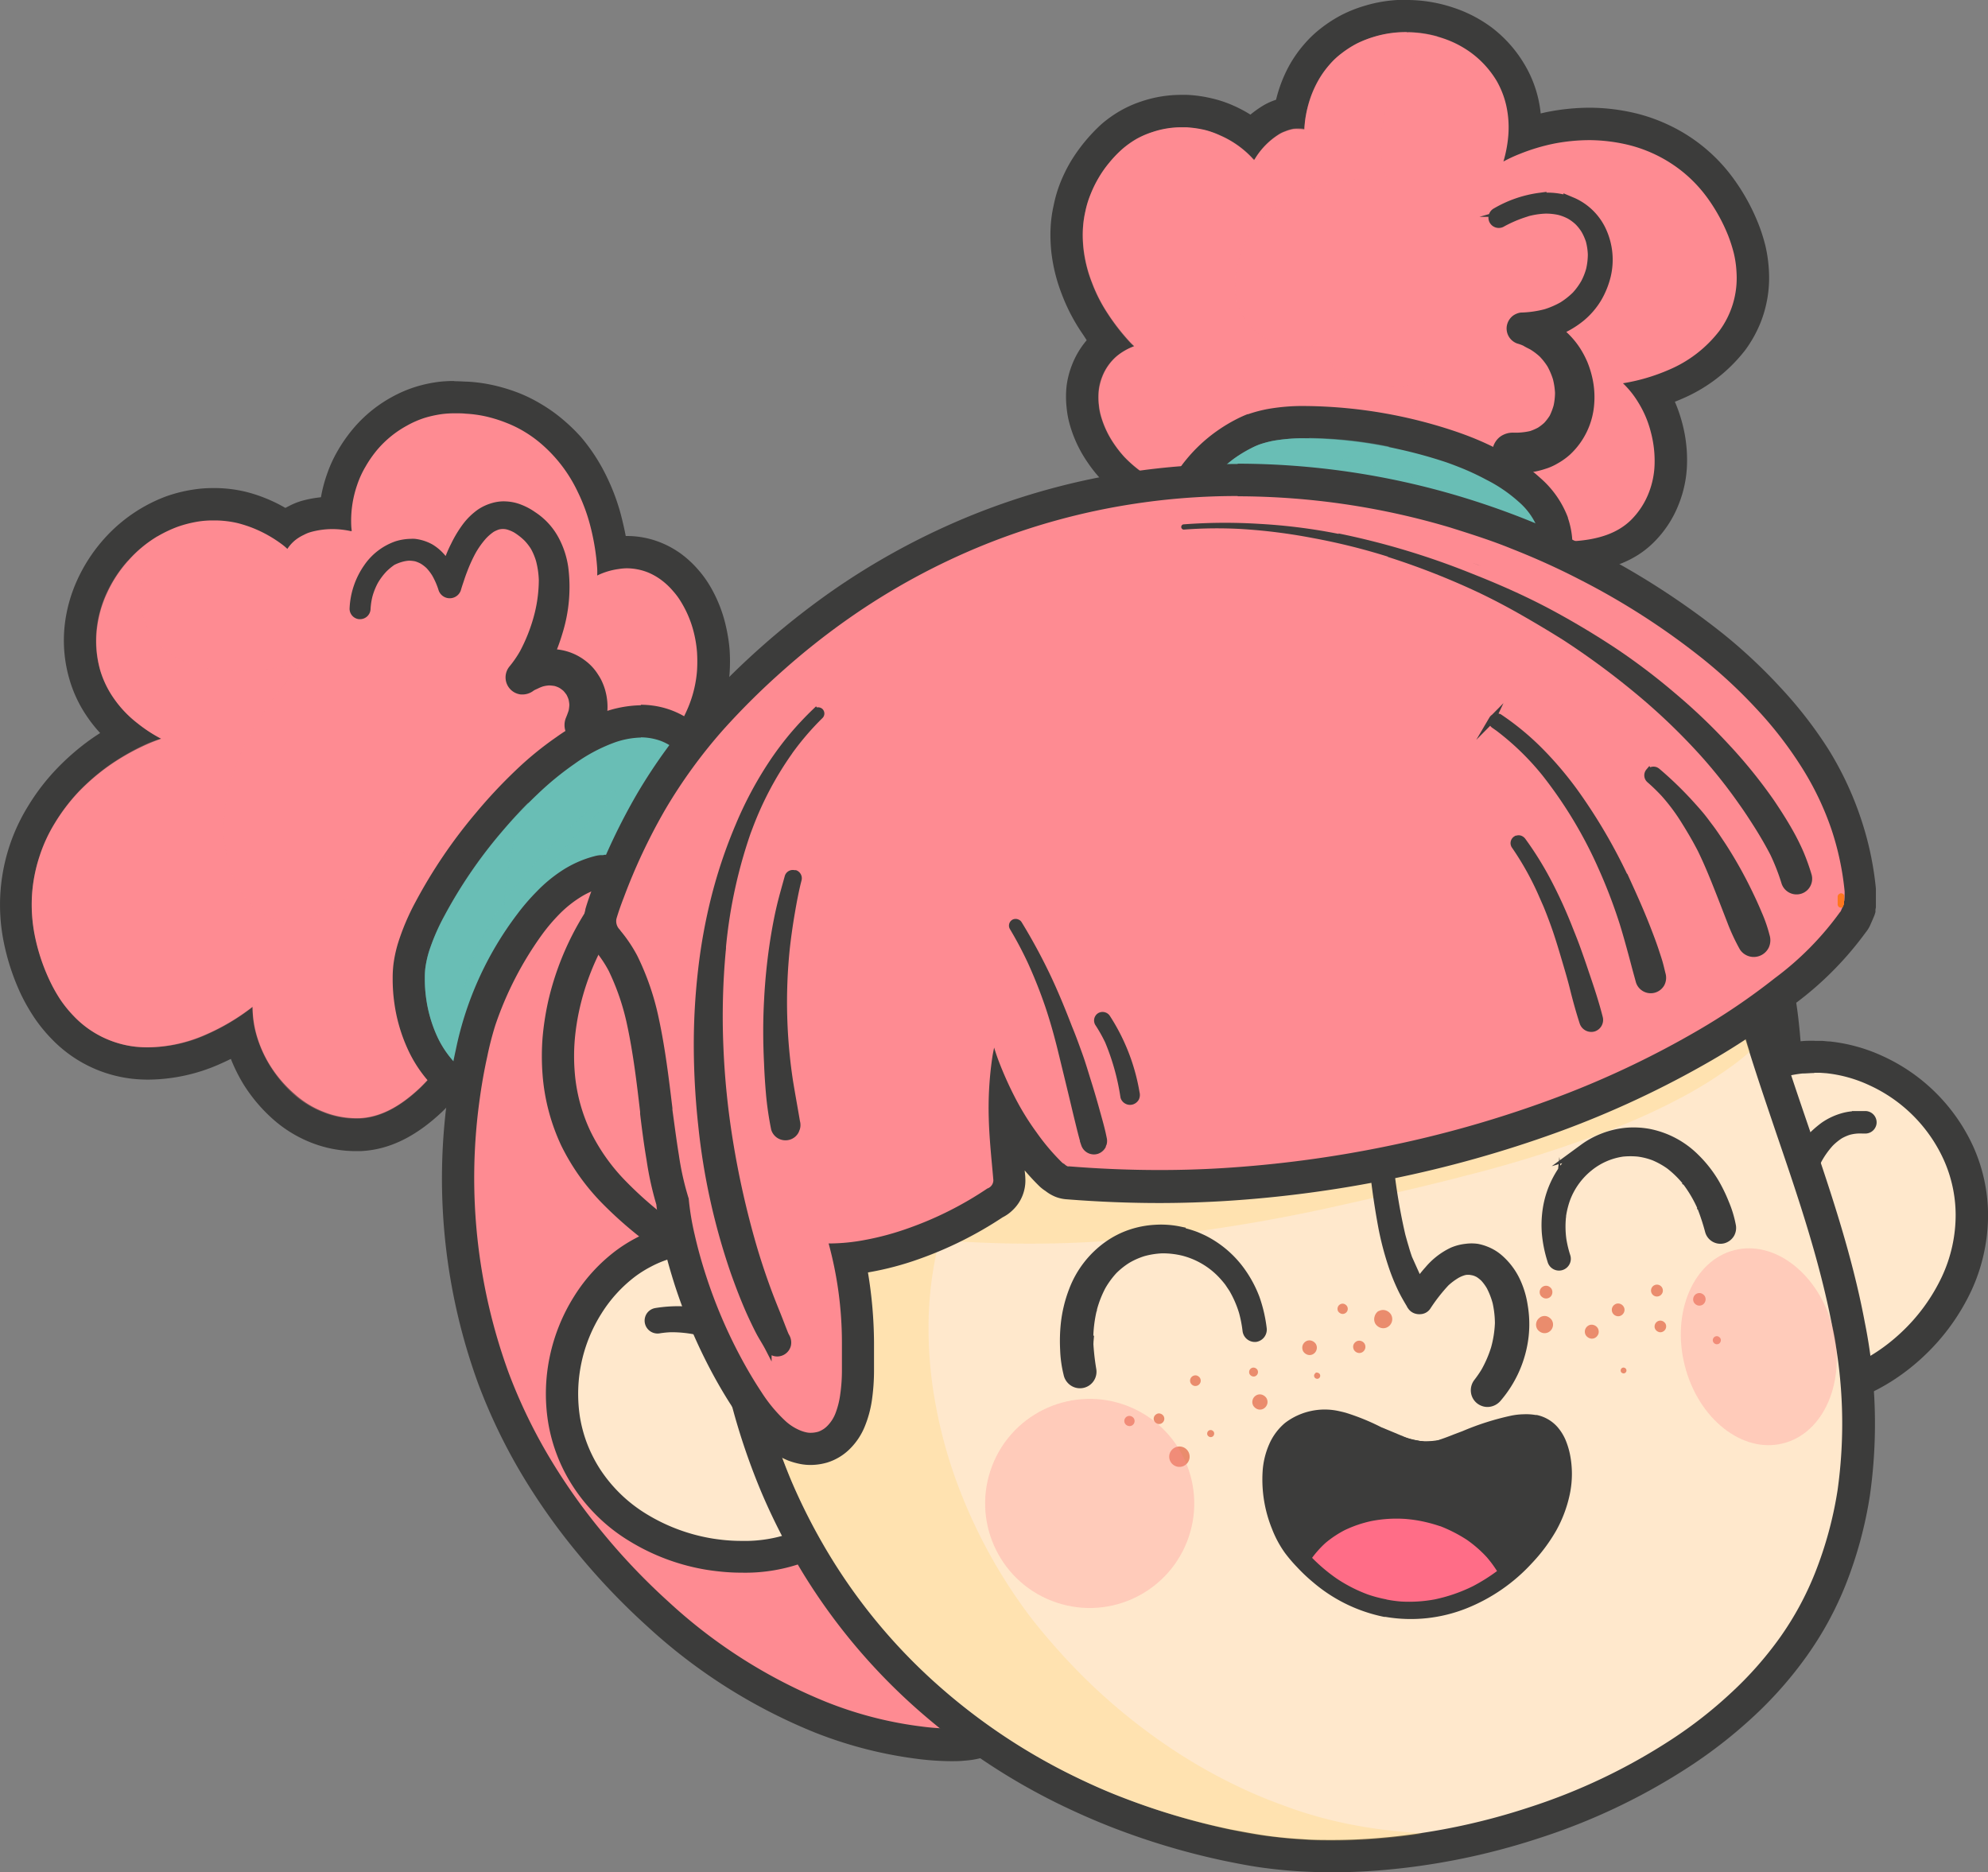 <?xml version="1.0" encoding="UTF-8"?> <svg xmlns="http://www.w3.org/2000/svg" viewBox="0 0 307.86 289.91"><rect x="0" y="0" width="307.86" height="289.91" fill="#808080" stroke="none"/> <g style="isolation:isolate"> <g id="Слой_2" data-name="Слой 2"> <g id="Слой_1-2" data-name="Слой 1"> <path d="M55.05,175.67a16.31,16.31,0,0,1-6-1.15A17,17,0,0,1,44,171.37a22,22,0,0,1-4.08-4.8,20.93,20.93,0,0,1-2.6-5.8l-.12-.5a35.08,35.08,0,0,1-4.25,2.21A25.69,25.69,0,0,1,23,164.64a20.28,20.28,0,0,1-2.23-.12,17.72,17.72,0,0,1-4.6-1.14,18,18,0,0,1-6.43-4.32,22,22,0,0,1-2.39-2.95,26.36,26.36,0,0,1-1.82-3.24A32.73,32.73,0,0,1,3,145.29a26.18,26.18,0,0,1,.81-13.48,26,26,0,0,1,2.61-5.64,31.11,31.11,0,0,1,4-5.23,34.55,34.55,0,0,1,5-4.35,36.39,36.39,0,0,1,4.37-2.68,19.92,19.92,0,0,1-4.17-4.38,18,18,0,0,1-2.4-4.93,19.08,19.08,0,0,1-.68-7.32,20.32,20.32,0,0,1,1.8-6.5A22.35,22.35,0,0,1,18,85.12a22.07,22.07,0,0,1,5.25-4.32,22.36,22.36,0,0,1,3.34-1.59,21.19,21.19,0,0,1,3.61-.92,16.12,16.12,0,0,1,2.67-.22h.61a18.17,18.17,0,0,1,3.89.49A21.55,21.55,0,0,1,40,79.4a22.1,22.1,0,0,1,4.24,2.24,8.93,8.93,0,0,1,1.72-1.06,7.87,7.87,0,0,1,1.49-.6,15.18,15.18,0,0,1,4.09-.56h.41a19.7,19.7,0,0,1,1-5.2,17.85,17.85,0,0,1,1.45-3.17,20.91,20.91,0,0,1,2.08-3,18.47,18.47,0,0,1,5.34-4.35,16.35,16.35,0,0,1,3.26-1.41,18.44,18.44,0,0,1,3.25-.69,18,18,0,0,1,2-.1c.7,0,1.37,0,1.93.07a22.34,22.34,0,0,1,3.52.48,23.84,23.84,0,0,1,3.56,1.08,20.46,20.46,0,0,1,3.11,1.54,19.94,19.94,0,0,1,3.09,2.2A23.73,23.73,0,0,1,88,69.35,26.34,26.34,0,0,1,91.72,75a29.55,29.55,0,0,1,2.2,6,42.09,42.09,0,0,1,.89,4.63c.24,0,.47-.09.71-.12a12.49,12.49,0,0,1,1.51-.1,11.39,11.39,0,0,1,4.22.81,11.69,11.69,0,0,1,2.58,1.39,13.64,13.64,0,0,1,2.35,2.18,13.17,13.17,0,0,1,1.52,2.08,19,19,0,0,1,2.2,5.51,21.4,21.4,0,0,1,.53,3.36,24.4,24.4,0,0,1,0,3.2,20.55,20.55,0,0,1-1.53,6.4,25.58,25.58,0,0,1-3.9,6.48,36.37,36.37,0,0,1-5.09,4.92c-1.32,1.07-2.68,2.09-4,3.07-1.87,1.38-3.79,2.81-5.5,4.35a61.85,61.85,0,0,0-5.17,5.74c-1.69,2.09-3.18,4.11-4.54,6.17a1.82,1.82,0,0,1-.15.27,37.5,37.5,0,0,0-4,8.22,18,18,0,0,0-.73,4.06c0,.38,0,.8,0,1.21a4.06,4.06,0,0,1-1.68,3.51,23,23,0,0,1-2,4.73,29.47,29.47,0,0,1-5.34,7.08c-3.7,3.51-7.33,5.3-11.08,5.46Z" style="fill:#fe8b92"></path> <path d="M70.35,64c.65,0,1.26,0,1.78.06a18.77,18.77,0,0,1,3.13.43,21.6,21.6,0,0,1,3.19,1,17.76,17.76,0,0,1,2.73,1.34,18.77,18.77,0,0,1,2.75,2,22.44,22.44,0,0,1,5.55,7.36,27.75,27.75,0,0,1,2,5.51,35.62,35.62,0,0,1,1,6.29,10.67,10.67,0,0,1,0,1.13,10.86,10.86,0,0,1,3.28-1A9.2,9.2,0,0,1,97,88a9.1,9.1,0,0,1,3.32.63,9.73,9.73,0,0,1,2,1.12,11,11,0,0,1,1.92,1.79,10.79,10.79,0,0,1,1.24,1.69A16.72,16.72,0,0,1,107.46,98a18.59,18.59,0,0,1,.48,3,22.76,22.76,0,0,1,0,2.86,18.36,18.36,0,0,1-1.35,5.63,22.83,22.83,0,0,1-3.52,5.83,34,34,0,0,1-4.73,4.58c-1.28,1-2.62,2-3.92,3-1.91,1.42-3.89,2.89-5.69,4.51a64.16,64.16,0,0,0-5.43,6,76.59,76.59,0,0,0-5,6.88l.15-.19a39.57,39.57,0,0,0-4.22,8.77,20.87,20.87,0,0,0-.85,4.68c0,.49,0,1,0,1.49A1.49,1.49,0,0,1,72,156.6,19.63,19.63,0,0,1,70,161.9a27,27,0,0,1-4.89,6.47c-3.24,3.09-6.33,4.65-9.46,4.78l-.58,0a13.69,13.69,0,0,1-5-1,14.54,14.54,0,0,1-4.38-2.69A19.55,19.55,0,0,1,42,165.25a18.62,18.62,0,0,1-2.3-5.11,16.76,16.76,0,0,1-.59-4.24,33.52,33.52,0,0,1-7.19,4.28,22.81,22.81,0,0,1-8.95,2,18,18,0,0,1-2-.1,15.64,15.64,0,0,1-4-1,15.45,15.45,0,0,1-5.53-3.71,19.17,19.17,0,0,1-2.12-2.61,24,24,0,0,1-1.64-2.94,30.28,30.28,0,0,1-2.31-7,24.72,24.72,0,0,1-.41-6.29,24.19,24.19,0,0,1,1.16-5.92,23.52,23.52,0,0,1,2.35-5.1,28.94,28.94,0,0,1,3.64-4.81,33.11,33.11,0,0,1,4.61-4,34.81,34.81,0,0,1,5.37-3.13,27.4,27.4,0,0,1,2.87-1.17A22.2,22.2,0,0,1,21.3,112a17.44,17.44,0,0,1-3.67-3.85,15.19,15.19,0,0,1-2.07-4.23A16.53,16.53,0,0,1,15,97.52a17.83,17.83,0,0,1,1.58-5.69,19.62,19.62,0,0,1,3.28-5A19,19,0,0,1,24.48,83a19.87,19.87,0,0,1,3-1.42,18.48,18.48,0,0,1,3.16-.81,14.54,14.54,0,0,1,2.26-.18h.52a15.91,15.91,0,0,1,3.37.41,20,20,0,0,1,2.31.74,19.82,19.82,0,0,1,4.4,2.43c.36.26.71.54,1,.83a6,6,0,0,1,1.26-1.39,6.94,6.94,0,0,1,1.32-.8,5.67,5.67,0,0,1,1-.41,12.59,12.59,0,0,1,3.41-.47,13.36,13.36,0,0,1,2.81.31l.11,0,.05,0c0-.24-.05-.48-.06-.73A17,17,0,0,1,55.34,75a14.67,14.67,0,0,1,1.24-2.7,18.1,18.1,0,0,1,1.82-2.63A16.2,16.2,0,0,1,63,65.92a14.72,14.72,0,0,1,2.79-1.22,17.49,17.49,0,0,1,2.82-.6A16.7,16.7,0,0,1,70.35,64m0-5a20.07,20.07,0,0,0-2.25.11,21.15,21.15,0,0,0-3.7.78,19.84,19.84,0,0,0-3.75,1.61,21,21,0,0,0-6,4.93,23.78,23.78,0,0,0-2.33,3.33,20.31,20.31,0,0,0-1.66,3.61A22.46,22.46,0,0,0,49.7,77a18.14,18.14,0,0,0-2.94.55,10.58,10.58,0,0,0-1.95.78l-.62.32a23.8,23.8,0,0,0-3.3-1.59A22.58,22.58,0,0,0,38,76.14a20.93,20.93,0,0,0-4.38-.56h-.73a18.79,18.79,0,0,0-3.07.25,22.53,22.53,0,0,0-4,1A23.81,23.81,0,0,0,22,78.63a24.34,24.34,0,0,0-5.88,4.81A25.28,25.28,0,0,0,12,89.73,23.06,23.06,0,0,0,10,97a21.51,21.51,0,0,0,.77,8.25A20,20,0,0,0,13.51,111a21,21,0,0,0,2,2.51c-.55.35-1.09.71-1.62,1.09a37.63,37.63,0,0,0-5.31,4.66,33.35,33.35,0,0,0-4.27,5.63A29.08,29.08,0,0,0,.56,145.78,35.54,35.54,0,0,0,3.26,154a30.26,30.26,0,0,0,2,3.51,23.73,23.73,0,0,0,2.67,3.3,20.48,20.48,0,0,0,7.33,4.94,20.74,20.74,0,0,0,5.24,1.3,23,23,0,0,0,2.51.13,27.71,27.71,0,0,0,10.92-2.36c.61-.27,1.22-.55,1.82-.85a25.76,25.76,0,0,0,2,4,24.71,24.71,0,0,0,4.54,5.35,19.8,19.8,0,0,0,5.88,3.61,18.84,18.84,0,0,0,6.87,1.32l.8,0c4.38-.19,8.53-2.2,12.69-6.15a32,32,0,0,0,5.81-7.68,26.34,26.34,0,0,0,2-4.5,6.6,6.6,0,0,0,2-5.07,8.32,8.32,0,0,1,0-1A16.4,16.4,0,0,1,79,150.3a35.62,35.62,0,0,1,3.68-7.6,4.05,4.05,0,0,0,.21-.35c1.29-1.94,2.7-3.85,4.3-5.82a58.36,58.36,0,0,1,5-5.51c1.61-1.45,3.46-2.83,5.26-4.16,1.35-1,2.74-2,4.11-3.15a39.18,39.18,0,0,0,5.4-5.23,27.55,27.55,0,0,0,4.3-7.13,23.32,23.32,0,0,0,1.73-7.18,27.44,27.44,0,0,0,0-3.51v0a25.34,25.34,0,0,0-.59-3.75,21.49,21.49,0,0,0-2.47-6.2,16.5,16.5,0,0,0-1.81-2.49,16.27,16.27,0,0,0-2.76-2.54,14.69,14.69,0,0,0-3.13-1.7A14.06,14.06,0,0,0,97,83H96.9c-.15-.81-.34-1.65-.55-2.51A32.34,32.34,0,0,0,94,73.91a28.64,28.64,0,0,0-4-6.2A27.78,27.78,0,0,0,87.21,65a24.29,24.29,0,0,0-3.46-2.46,22.87,22.87,0,0,0-3.47-1.71,27.29,27.29,0,0,0-3.93-1.19,24.6,24.6,0,0,0-3.91-.54c-.49,0-1.25-.07-2.09-.07Z" style="fill:#3c3c3b"></path> <g style="opacity:0.31;mix-blend-mode:multiply"> <path d="M19.81,86.78a20.37,20.37,0,0,0-3.3,5,18.34,18.34,0,0,0-1.58,5.72,16.72,16.72,0,0,0,.6,6.37,15.14,15.14,0,0,0,2.08,4.24A16.79,16.79,0,0,0,21.28,112,22.72,22.72,0,0,0,25,114.36a17.58,17.58,0,0,0-2.88,1.09,36.91,36.91,0,0,0-5.37,3.14,33.6,33.6,0,0,0-4.61,4,29.61,29.61,0,0,0-3.65,4.83,24.2,24.2,0,0,0-2.35,5.1,23.54,23.54,0,0,0-.74,12.22,30,30,0,0,0,2.3,7,22.4,22.4,0,0,0,1.65,2.94,18.27,18.27,0,0,0,2.12,2.6A15.36,15.36,0,0,0,17,161.09a15,15,0,0,0,4,1,21.84,21.84,0,0,0,10.92-1.84,33.29,33.29,0,0,0,7.2-4.3,14,14,0,0,0,.54,4.23,18.94,18.94,0,0,0,2.3,5.12,19.72,19.72,0,0,0,3.62,4.25A14.72,14.72,0,0,0,50,172.23a13.69,13.69,0,0,0,5.64,1c3.13-.13,6.23-1.7,9.48-4.78a27.12,27.12,0,0,0,4.9-6.49,19.8,19.8,0,0,0,2.07-5.3,1.48,1.48,0,0,0,1.3-1.61c0-.5,0-1,0-1.49a21.19,21.19,0,0,1,.85-4.67,40.92,40.92,0,0,1,4.22-8.77l-.21.15c1.63-2.39,3.28-4.63,5.07-6.82.9-1.11,2-2.42,3.19-3.73-.89-.42-1.77-.88-2.63-1.38a23.68,23.68,0,0,1-3.56-2.49,15.61,15.61,0,0,1-2.71-2.92,11.42,11.42,0,0,1-1.08-2,18.94,18.94,0,0,1-1.81,4.65,14.63,14.63,0,0,1-1.34,2.07,7.22,7.22,0,0,1-.82.84,15.73,15.73,0,0,1-2.5,1.7,18.78,18.78,0,0,1-3.41,1.57,9.3,9.3,0,0,1-3,.58,4.17,4.17,0,0,1-.71-.07,3.41,3.41,0,0,1-.62-.19,2.29,2.29,0,0,1-.9-.67,2.57,2.57,0,0,1-.46-1,26.11,26.11,0,0,1-3.54,5.12,25.26,25.26,0,0,1-5.93,5.07,15.34,15.34,0,0,1-3.29,1.52,11.12,11.12,0,0,1-3.23.56,8.1,8.1,0,0,1-1.63-.14,8,8,0,0,1-1.52-.44,8.6,8.6,0,0,1-1.44-.76,10.55,10.55,0,0,1-1.26-1,11.34,11.34,0,0,1-1.61-2,18.59,18.59,0,0,1-1.27-2.42,19.78,19.78,0,0,1-1.46-5.47,22.52,22.52,0,0,1,.09-5.38,29.38,29.38,0,0,1,1.29-5.39,37.64,37.64,0,0,1,2.29-5.34,52.14,52.14,0,0,1,3-4.92,53.23,53.23,0,0,1,5.81-7.08,34.49,34.49,0,0,1-3.74.9,37.39,37.39,0,0,1-6.06.62,25.43,25.43,0,0,1-6-.57,15,15,0,0,1-5-2,10,10,0,0,1-2.83-2.75,8.88,8.88,0,0,1-1-1.84,10.61,10.61,0,0,1-.6-2,13.61,13.61,0,0,1-.25-2.47,12.21,12.21,0,0,1,.12-2A17.92,17.92,0,0,1,22.91,86a24,24,0,0,1,1.53-3,19.66,19.66,0,0,0-4.63,3.82Z" style="fill:#fe8b92"></path> </g> <polygon points="77.86 121.8 77.86 121.8 77.86 121.8 77.86 121.8 77.86 121.8" style="fill:#ff701b"></polygon> <path d="M90.47,114.84a2.59,2.59,0,0,1-.92-.17,2.62,2.62,0,0,1-1.42-1.41,2.46,2.46,0,0,1,0-1.92,11.76,11.76,0,0,0,.45-1.23,6.25,6.25,0,0,0,.11-1,6,6,0,0,0-.15-1,6.14,6.14,0,0,0-.36-.81,5.91,5.91,0,0,0-.58-.72,3.53,3.53,0,0,0-1.58-.87,6.27,6.27,0,0,0-1-.09,5.86,5.86,0,0,0-1,.17,6.5,6.5,0,0,0-.71.28l-.26.12-.59.29-.12.09a2.31,2.31,0,0,1-1.32.45l-.23,0a2.13,2.13,0,0,1-1.46-.8,2.18,2.18,0,0,1,0-2.66A19.18,19.18,0,0,0,81,101.05a26.8,26.8,0,0,0,2.27-5.88,22.12,22.12,0,0,0,.68-5.37,14.5,14.5,0,0,0-.46-3.13,10.43,10.43,0,0,0-.84-2,9.44,9.44,0,0,0-1.11-1.41A11.57,11.57,0,0,0,79.8,82a6.53,6.53,0,0,0-1.2-.48,4.36,4.36,0,0,0-.81-.08,5.17,5.17,0,0,0-.74.12,6.27,6.27,0,0,0-.89.4A8.38,8.38,0,0,0,74.87,83a13.84,13.84,0,0,0-1.76,2.5,25.34,25.34,0,0,0-1.3,2.89c-.18.49-.35,1-.52,1.47l-.13.39c-.11.32-.22.64-.31,1a1.25,1.25,0,0,1-1.25.88,1.22,1.22,0,0,1-1.22-.84,12.08,12.08,0,0,0-1-2.43,8.39,8.39,0,0,0-1-1.26,6.52,6.52,0,0,0-1-.75,5.35,5.35,0,0,0-1-.41,6.51,6.51,0,0,0-1-.11,6,6,0,0,0-1.2.2,7,7,0,0,0-1.32.59h0a9,9,0,0,0-1.3,1h0a9.22,9.22,0,0,0-1.46,1.94,10.57,10.57,0,0,0-.89,2.24,11.06,11.06,0,0,0-.3,2,1.14,1.14,0,0,1-1.13,1h-.11a1.12,1.12,0,0,1-1-1.22,12.09,12.09,0,0,1,2.16-6.33,9.29,9.29,0,0,1,4.6-3.53,7.64,7.64,0,0,1,2.2-.36,5.63,5.63,0,0,1,.58,0,6.44,6.44,0,0,1,2.57.84,7.77,7.77,0,0,1,2.49,2.34,24.33,24.33,0,0,1,1.12-2.68,18.58,18.58,0,0,1,1.76-2.9,9.4,9.4,0,0,1,2.27-2.22,7,7,0,0,1,1.82-.89,6.36,6.36,0,0,1,1.85-.29h.22a7,7,0,0,1,2.35.5,9.71,9.71,0,0,1,2,1.08,11.75,11.75,0,0,1,2.09,1.8A11.53,11.53,0,0,1,86,83.42a12.85,12.85,0,0,1,1.48,4.49,23.5,23.5,0,0,1-.88,10A30.27,30.27,0,0,1,85.54,101a8,8,0,0,1,2.61.48,7.81,7.81,0,0,1,2.21,1.21,7.57,7.57,0,0,1,1.83,2l.06.1a8.16,8.16,0,0,1,.67,1.24,12.7,12.7,0,0,1,.42,1.31,9.2,9.2,0,0,1,.21,2.91,10.08,10.08,0,0,1-.69,3A2.62,2.62,0,0,1,90.47,114.84Z" style="fill:#3c3c3b"></path> <path d="M78.05,78.63h.2a6.37,6.37,0,0,1,2.19.47,9.57,9.57,0,0,1,1.89,1,10.94,10.94,0,0,1,2,1.73,10.26,10.26,0,0,1,1.27,1.8A12.44,12.44,0,0,1,87,88a23.43,23.43,0,0,1-.87,9.84,29.47,29.47,0,0,1-1.39,3.74c.23,0,.45,0,.68,0h0a7.57,7.57,0,0,1,4.57,1.59A7.29,7.29,0,0,1,91.76,105a9.31,9.31,0,0,1,.69,1.28,9,9,0,0,1,.4,1.24,8.22,8.22,0,0,1,.2,2.75,9.36,9.36,0,0,1-.65,2.8,2.1,2.1,0,0,1-1.94,1.3,1.89,1.89,0,0,1-.73-.14,2.07,2.07,0,0,1-1.16-2.67,11.52,11.52,0,0,0,.47-1.28,6.86,6.86,0,0,0,.13-1.11A6,6,0,0,0,89,108a6.24,6.24,0,0,0-.4-.92,6.61,6.61,0,0,0-.65-.83,6.4,6.4,0,0,0-.83-.62,6.9,6.9,0,0,0-1-.39,4.52,4.52,0,0,0-2.31.08,6,6,0,0,0-.8.31c-.29.13-.59.26-.88.42l-.17.12a1.79,1.79,0,0,1-1,.36h-.18a1.66,1.66,0,0,1-1.15-2.65,18.53,18.53,0,0,0,1.8-2.6,27.08,27.08,0,0,0,2.32-6,22.58,22.58,0,0,0,.7-5.49A14.34,14.34,0,0,0,84,86.54a11.23,11.23,0,0,0-.89-2.08A9,9,0,0,0,81.89,83a12,12,0,0,0-1.83-1.43A6.59,6.59,0,0,0,78.73,81a4.9,4.9,0,0,0-.93-.1,4.36,4.36,0,0,0-.88.14,6,6,0,0,0-1,.45,8.14,8.14,0,0,0-1.4,1.16,14.43,14.43,0,0,0-1.85,2.6,26.36,26.36,0,0,0-1.33,3c-.18.49-.35,1-.52,1.48s-.33.91-.45,1.39a.76.76,0,0,1-.77.51.75.75,0,0,1-.75-.49,12.77,12.77,0,0,0-1.06-2.53,8.14,8.14,0,0,0-1.05-1.35,6.25,6.25,0,0,0-1.28-1l.17.1a5.78,5.78,0,0,0-1.1-.45A4.68,4.68,0,0,0,62,86a7.11,7.11,0,0,0-1.44.64l.15-.09a8.94,8.94,0,0,0-1.58,1.21l0,0a10.4,10.4,0,0,0-1.53,2h0a11.29,11.29,0,0,0-1,2.37,12.72,12.72,0,0,0-.31,2.13.63.63,0,0,1-.63.56h-.06a.62.62,0,0,1-.55-.68,11.63,11.63,0,0,1,2.06-6.08,8.81,8.81,0,0,1,4.34-3.34,7.22,7.22,0,0,1,2.06-.34,4.71,4.71,0,0,1,.53,0,6.18,6.18,0,0,1,2.37.77,7.9,7.9,0,0,1,2.88,3.08c.06-.2.12-.4.19-.59a22.92,22.92,0,0,1,1.24-3,17.69,17.69,0,0,1,1.7-2.83,9.56,9.56,0,0,1,2.15-2.11,6.84,6.84,0,0,1,1.7-.82,5.81,5.81,0,0,1,1.7-.27m2,2.88-.09-.05.09.05m.19.1-.09,0,.09,0m-5.62,1,.07-.08-.07.08M63.4,85.8h0m1.26.16-.11,0,.11,0M59,87.88l.08-.07-.08.07m8.74.69-.09-.15.09.15m16.66,1.22a2.62,2.62,0,0,0,0-.28c0,.09,0,.19,0,.28m-27.8,2.52,0-.09,0,.09M78.05,77.63a6.65,6.65,0,0,0-2,.31,7.65,7.65,0,0,0-2,.94,10.47,10.47,0,0,0-2.4,2.34,18.94,18.94,0,0,0-1.8,3c-.3.58-.57,1.2-.84,1.88A7.83,7.83,0,0,0,67,84.33a7.24,7.24,0,0,0-2.75-.89,4.93,4.93,0,0,0-.65,0,8.38,8.38,0,0,0-2.35.38,9.75,9.75,0,0,0-4.85,3.71,12.61,12.61,0,0,0-2.26,6.6,1.63,1.63,0,0,0,1.45,1.75h.16a1.63,1.63,0,0,0,1.63-1.49,10.42,10.42,0,0,1,.29-2,10.1,10.1,0,0,1,.84-2.11,9.52,9.52,0,0,1,1.36-1.81,9,9,0,0,1,1.21-1h0A6.66,6.66,0,0,1,62.3,87a5,5,0,0,1,1.06-.18,5.29,5.29,0,0,1,.92.1,4.86,4.86,0,0,1,.87.36,5.53,5.53,0,0,1,.89.68,7.36,7.36,0,0,1,.89,1.16,11.46,11.46,0,0,1,1,2.31,1.82,1.82,0,0,0,3.43,0c.09-.33.19-.63.31-1l.13-.38c.16-.49.33-1,.51-1.45a23.74,23.74,0,0,1,1.28-2.85,13,13,0,0,1,1.7-2.4,7.34,7.34,0,0,1,1.17-1,4.54,4.54,0,0,1,.78-.35,2.47,2.47,0,0,1,1.29,0,5.44,5.44,0,0,1,1.06.44,9.31,9.31,0,0,1,1.64,1.28,8,8,0,0,1,1,1.29A9.46,9.46,0,0,1,83,86.84a13.3,13.3,0,0,1,.44,3,21.72,21.72,0,0,1-.67,5.22,26.11,26.11,0,0,1-2.23,5.76,16.61,16.61,0,0,1-1.68,2.43,2.66,2.66,0,0,0,1.82,4.29l.27,0a2.81,2.81,0,0,0,1.6-.53l.12-.09c.18-.1.36-.18.54-.26l.25-.12a5.71,5.71,0,0,1,.64-.25,4.93,4.93,0,0,1,.91-.15,6.23,6.23,0,0,1,.89.09,4.27,4.27,0,0,1,.73.29,5.52,5.52,0,0,1,.62.46,5.8,5.8,0,0,1,.49.62,5.15,5.15,0,0,1,.3.69,4.85,4.85,0,0,1,.13.85,6.34,6.34,0,0,1-.1.85c-.11.36-.25.73-.42,1.14a3,3,0,0,0,0,2.3,3.14,3.14,0,0,0,1.7,1.68,3,3,0,0,0,1.1.21,3.11,3.11,0,0,0,2.86-1.93,10.34,10.34,0,0,0,.73-3.09,9.32,9.32,0,0,0-.23-3.07,8.6,8.6,0,0,0-.45-1.38,7.38,7.38,0,0,0-.69-1.31l-.07-.11a7.9,7.9,0,0,0-1.93-2.1,8.64,8.64,0,0,0-4.42-1.77c.32-.81.6-1.64.85-2.48A24.19,24.19,0,0,0,88,87.83a13.78,13.78,0,0,0-1.54-4.65,10.82,10.82,0,0,0-3.58-3.87,9.92,9.92,0,0,0-2.09-1.13,7.28,7.28,0,0,0-2.53-.54Z" style="fill:#3c3c3b"></path> <path d="M78.15,170.66a11.84,11.84,0,0,1-3.91-.65l-.48-.18a14.06,14.06,0,0,1-5-3.4,18.39,18.39,0,0,1-3.46-5.27,23.56,23.56,0,0,1-1.77-6.2,25.62,25.62,0,0,1-.23-3.49,14,14,0,0,1,.09-1.78,17.92,17.92,0,0,1,.66-3.05,34.63,34.63,0,0,1,2.51-5.87,76.69,76.69,0,0,1,9-13.32,75.61,75.61,0,0,1,5.87-6.29,48.57,48.57,0,0,1,6.12-5A27.35,27.35,0,0,1,94,112.7a15.7,15.7,0,0,1,5.21-1,11.47,11.47,0,0,1,4,.76,10.61,10.61,0,0,1,3.68,2.42,13.44,13.44,0,0,1,2.57,3.64,4,4,0,0,1,.48.54,11,11,0,0,1,2.09,5.82,16.08,16.08,0,0,1-.66,5.29c-.57,2-1.31,4-2,5.73-.73,1.89-1.52,3.77-2.36,5.58A90.2,90.2,0,0,1,100.78,153a60.57,60.57,0,0,1-8.3,10.16,37.67,37.67,0,0,1-4.78,4,18.54,18.54,0,0,1-6.61,3.21,13.4,13.4,0,0,1-2.94.34Z" style="fill:#69beb5"></path> <path d="M99.25,114.18a8.68,8.68,0,0,1,1.16.08,9,9,0,0,1,2,.5,8.22,8.22,0,0,1,2.83,1.87,11.36,11.36,0,0,1,2.34,3.48,1.43,1.43,0,0,1,.45.39A8.54,8.54,0,0,1,109.6,125a13.52,13.52,0,0,1-.57,4.46c-.54,1.94-1.25,3.87-1.88,5.51-.72,1.84-1.49,3.67-2.3,5.44a87.49,87.49,0,0,1-6.16,11.15,57.91,57.91,0,0,1-8,9.75,35.87,35.87,0,0,1-4.47,3.74,16.22,16.22,0,0,1-5.74,2.82,10.3,10.3,0,0,1-2.38.28,9.42,9.42,0,0,1-3.1-.51l-.38-.14a11.42,11.42,0,0,1-4.08-2.82,15.35,15.35,0,0,1-3-4.54A21.2,21.2,0,0,1,66,154.63a22,22,0,0,1-.21-3.13,12.72,12.72,0,0,1,.07-1.51,16.23,16.23,0,0,1,.57-2.62,32.51,32.51,0,0,1,2.34-5.44,73.51,73.51,0,0,1,8.75-12.88A75.57,75.57,0,0,1,83.22,123a47,47,0,0,1,5.8-4.75,25.46,25.46,0,0,1,5.85-3.16,13.12,13.12,0,0,1,4.38-.88m0-5a18.17,18.17,0,0,0-6.06,1.17,30.06,30.06,0,0,0-7,3.74,50.92,50.92,0,0,0-6.41,5.25,77.56,77.56,0,0,0-6.08,6.51,78.5,78.5,0,0,0-9.34,13.76,36.56,36.56,0,0,0-2.69,6.3,20.06,20.06,0,0,0-.75,3.46,17.72,17.72,0,0,0-.11,2.1,26,26,0,0,0,.26,3.83A25.5,25.5,0,0,0,63,162.14a20.45,20.45,0,0,0,4,6,16.47,16.47,0,0,0,5.86,4l.61.23a14.61,14.61,0,0,0,4.7.77,15.64,15.64,0,0,0,3.51-.41,21.23,21.23,0,0,0,7.5-3.61,40.34,40.34,0,0,0,5.06-4.24,62.79,62.79,0,0,0,8.64-10.57,90.87,90.87,0,0,0,6.52-11.8c.87-1.88,1.68-3.81,2.43-5.75.67-1.75,1.44-3.83,2-6a18.42,18.42,0,0,0,.74-6.09,13.42,13.42,0,0,0-2.57-7.16,5.66,5.66,0,0,0-.43-.54,16.11,16.11,0,0,0-2.87-3.94,13.23,13.23,0,0,0-7.62-3.77,14,14,0,0,0-1.85-.13Z" style="fill:#3c3c3b"></path> <path d="M77.53,129a73.09,73.09,0,0,0-8.76,12.89,31.91,31.91,0,0,0-2.34,5.44,15.26,15.26,0,0,0-.57,2.63,12.62,12.62,0,0,0-.07,1.51,19.64,19.64,0,0,0,.21,3.13,21,21,0,0,0,1.57,5.54,15.8,15.8,0,0,0,3,4.54,11.41,11.41,0,0,0,4.08,2.83l.39.14a9.84,9.84,0,0,0,5.5.23,16.37,16.37,0,0,0,5.75-2.83,32.45,32.45,0,0,0,3.39-2.73,11.41,11.41,0,0,1-2.22-.84,12.57,12.57,0,0,1-2.71-1.84,15.44,15.44,0,0,1-2.38-2.73,21.93,21.93,0,0,1-2-3.75,29.73,29.73,0,0,1-2.16-9.39,38.88,38.88,0,0,1,.65-10.21,40.17,40.17,0,0,1,3-9.32c-1.5,1.51-2.94,3.11-4.32,4.76Z" style="fill:#69beb5;opacity:0.49;mix-blend-mode:multiply"></path> <path d="M94.68,122.49c-.62.54-1.25,1.05-1.88,1.57s-1.3,1.12-1.94,1.69c-1.34,1.21-2.67,2.43-4,3.69s-2.62,2.7-3.89,4.08c-.65.7-1.27,1.43-1.88,2.16s-1.34,1.61-2,2.44A46.93,46.93,0,0,0,76,142.78a38.72,38.72,0,0,0-2.64,5.32,29.57,29.57,0,0,0-1.57,5.32,25.79,25.79,0,0,0-.29,5.62,1.53,1.53,0,0,0,.63,1,1.61,1.61,0,0,0,1.22.31,1.65,1.65,0,0,0,1-.63l.21-.37a1.59,1.59,0,0,0,.09-.81,25.4,25.4,0,0,1,.25-3.15c.14-1,.34-2,.56-2.91A44.09,44.09,0,0,1,79.8,142c-.06.11-.12.22-.19.33.77-1.36,1.59-2.69,2.44-4s1.81-2.55,2.75-3.79,2-2.39,3-3.56,2-2.28,3.11-3.38l-.05,0,.07-.07,0,0,0,0c.69-.7,1.39-1.39,2.1-2.08s1.49-1.48,2.29-2.17a.52.52,0,0,0,.08-.71.47.47,0,0,0-.21-.16.5.5,0,0,0-.5.07ZM74.63,158.31v0Zm16.26-30.74,0,0,0-.06,0,0Z" style="fill:#69beb5;opacity:0.49;mix-blend-mode:multiply"></path> <path d="M242.56,86.19a27.17,27.17,0,0,1-6.56-.85,20.28,20.28,0,0,1-4.25-1.53,3.71,3.71,0,0,1-.67.07,3.91,3.91,0,0,1-2.78-1.19c-.27-.27-.53-.52-.81-.76a15.43,15.43,0,0,0-3-1.93,32.69,32.69,0,0,0-7.6-2.34l-.28-.07c-2.15-.36-4.34-.61-6.69-.77-1.22-.08-2.82-.17-4.52-.17-.83,0-1.62,0-2.35.06-1.95.18-4,.56-6,.93-1.45.27-2.94.55-4.45.76a34.69,34.69,0,0,1-4.9.37c-.47,0-.94,0-1.4,0a23.14,23.14,0,0,1-6.65-1.39,18.65,18.65,0,0,1-5.16-2.92,21.67,21.67,0,0,1-2.11-1.93,19.52,19.52,0,0,1-1.91-2.43,17.16,17.16,0,0,1-2.28-4.82,11.51,11.51,0,0,1-.45-2.31,12.65,12.65,0,0,1,0-2.89,11.69,11.69,0,0,1,.68-2.6,10.58,10.58,0,0,1,3.09-4.27l.27-.21c-.77-1-1.53-2-2.3-3.17a27.38,27.38,0,0,1-2.6-5.12,23.46,23.46,0,0,1-1.47-5.9,23.83,23.83,0,0,1-.12-3.12,18.31,18.31,0,0,1,.45-3.4,17.27,17.27,0,0,1,.89-3,22.31,22.31,0,0,1,1.46-3,20.21,20.21,0,0,1,1.85-2.62,19.67,19.67,0,0,1,2.41-2.55,16.85,16.85,0,0,1,2.46-1.73,15.51,15.51,0,0,1,2.95-1.3,16.52,16.52,0,0,1,5.4-.86h.75a19.42,19.42,0,0,1,3.24.46,16,16,0,0,1,3,1A17.31,17.31,0,0,1,193.91,21a14.09,14.09,0,0,1,3-2.44,7.56,7.56,0,0,1,1.34-.63,8.73,8.73,0,0,1,1.58-.46,20.46,20.46,0,0,1,1.09-4,20.81,20.81,0,0,1,1.06-2.24A16.26,16.26,0,0,1,204,8.41a14.5,14.5,0,0,1,2.16-2A18.62,18.62,0,0,1,209,4.55a19.43,19.43,0,0,1,8.89-2h.28a20.37,20.37,0,0,1,6,1,18.55,18.55,0,0,1,5.39,2.81,17.14,17.14,0,0,1,4.4,4.93,16.13,16.13,0,0,1,1.8,4.64,18,18,0,0,1,.37,5,33,33,0,0,1,4-1.09,31.8,31.8,0,0,1,5.88-.6h.3a28.9,28.9,0,0,1,5.53.59,23.83,23.83,0,0,1,5.3,1.74,23.48,23.48,0,0,1,5.09,3.16,24.41,24.41,0,0,1,4.28,4.54,29.72,29.72,0,0,1,3.45,6.27,25.83,25.83,0,0,1,1,3.16,20.31,20.31,0,0,1,.48,3.39,16.31,16.31,0,0,1-3.17,10.65,21.89,21.89,0,0,1-8.79,6.76,31.36,31.36,0,0,1-3.67,1.34.43.43,0,0,1,0,.07,19,19,0,0,1,2.24,5.25,20.2,20.2,0,0,1,.66,5.63,15.39,15.39,0,0,1-1.07,5.33,14.69,14.69,0,0,1-3.35,5.1c-2.42,2.39-5.83,3.69-10.42,4C243.47,86.18,243,86.19,242.56,86.19Z" style="fill:#fe8b92"></path> <path d="M217.87,5h.25a17.65,17.65,0,0,1,5.25.9A15.78,15.78,0,0,1,228,8.31a15,15,0,0,1,3.78,4.23,13.78,13.78,0,0,1,1.5,3.91,15.64,15.64,0,0,1,.28,4.7,19.74,19.74,0,0,1-.74,3.86,22.53,22.53,0,0,1,2.49-1.16,30.61,30.61,0,0,1,5.28-1.6A29.39,29.39,0,0,1,246,21.7h.27a26.55,26.55,0,0,1,5.06.55,21.63,21.63,0,0,1,9.27,4.37,21.34,21.34,0,0,1,3.84,4.07,27.15,27.15,0,0,1,3.16,5.73,24,24,0,0,1,.91,2.84,16.25,16.25,0,0,1,.41,3,13.77,13.77,0,0,1-2.68,9,19.36,19.36,0,0,1-7.79,6,29.68,29.68,0,0,1-7.12,2.09,14.31,14.31,0,0,1,2.39,3,16.17,16.17,0,0,1,1.93,4.57,17.33,17.33,0,0,1,.58,4.92,13.14,13.14,0,0,1-.9,4.47,12.14,12.14,0,0,1-2.77,4.23c-2,1.95-4.86,3-8.82,3.26q-.58,0-1.2,0a25.26,25.26,0,0,1-6-.77,17.39,17.39,0,0,1-4.68-1.86,1.28,1.28,0,0,1-.84.32,1.38,1.38,0,0,1-1-.43,11.87,11.87,0,0,0-1-.91,18.34,18.34,0,0,0-3.55-2.28,35.58,35.58,0,0,0-8.24-2.55h.21a69,69,0,0,0-7.5-.89c-1.33-.09-3-.18-4.67-.18-.83,0-1.67,0-2.52.07-2.14.19-4.28.58-6.36,1-1.41.26-2.87.53-4.32.73a33,33,0,0,1-4.56.35c-.43,0-.85,0-1.27,0A20.25,20.25,0,0,1,180.43,75,16.16,16.16,0,0,1,176,72.47a20.28,20.28,0,0,1-1.87-1.71,17.62,17.62,0,0,1-1.65-2.11,14.78,14.78,0,0,1-1.95-4.14,10.09,10.09,0,0,1-.35-1.82,10.68,10.68,0,0,1,0-2.33,8.91,8.91,0,0,1,.52-2A8,8,0,0,1,173,55.11a9.34,9.34,0,0,1,2.65-1.51,9.63,9.63,0,0,1-.72-.71,33.53,33.53,0,0,1-3.46-4.47,24.07,24.07,0,0,1-2.35-4.64,20.75,20.75,0,0,1-1.32-5.27,18.94,18.94,0,0,1-.11-2.78,16.3,16.3,0,0,1,.39-3,14.82,14.82,0,0,1,.78-2.58,18.09,18.09,0,0,1,1.3-2.66,17,17,0,0,1,1.61-2.29A17.9,17.9,0,0,1,173.9,23,14.86,14.86,0,0,1,176,21.52a13.64,13.64,0,0,1,2.48-1.08,14,14,0,0,1,4.6-.73h.65a17.27,17.27,0,0,1,2.81.4A13.21,13.21,0,0,1,189,21a15,15,0,0,1,4.78,3.33l.43.48v0s0-.06.06-.1a11.41,11.41,0,0,1,3.85-3.93,4.63,4.63,0,0,1,.9-.42,6,6,0,0,1,1.31-.38,7.65,7.65,0,0,1,.81,0,4.64,4.64,0,0,1,.85.07c0-.38.05-.78.09-1.18a18.11,18.11,0,0,1,1.08-4.32,16.47,16.47,0,0,1,.92-1.95A14.4,14.4,0,0,1,205.9,10a11.53,11.53,0,0,1,1.79-1.69,16.11,16.11,0,0,1,2.43-1.57,17.05,17.05,0,0,1,2.71-1.06,16.86,16.86,0,0,1,5-.71m0-5a21.58,21.58,0,0,0-6.54.94,20.67,20.67,0,0,0-3.48,1.38,20.52,20.52,0,0,0-3.21,2.06,17.51,17.51,0,0,0-2.54,2.39,19.63,19.63,0,0,0-2.35,3.3,21.45,21.45,0,0,0-1.19,2.52,21.9,21.9,0,0,0-.91,2.88l-.3.11a10,10,0,0,0-1.77.84,16.85,16.85,0,0,0-1.9,1.36,19.81,19.81,0,0,0-2.62-1.39,18.22,18.22,0,0,0-3.46-1.15,20.46,20.46,0,0,0-3.7-.52h-.83a19.19,19.19,0,0,0-6.23,1,17.73,17.73,0,0,0-3.39,1.51,19.24,19.24,0,0,0-2.81,2,26.41,26.41,0,0,0-4.8,5.83,23.9,23.9,0,0,0-1.63,3.34,20.45,20.45,0,0,0-1,3.42,20.41,20.41,0,0,0-.49,3.8,25.46,25.46,0,0,0,.13,3.45,26.23,26.23,0,0,0,1.62,6.52,28.93,28.93,0,0,0,2.85,5.6c.35.53.69,1,1,1.53A13.24,13.24,0,0,0,166,56.53a13.6,13.6,0,0,0-.82,3.16,15.47,15.47,0,0,0,0,3.48,14.44,14.44,0,0,0,.54,2.77,19.67,19.67,0,0,0,2.62,5.54,22.25,22.25,0,0,0,2.13,2.71,25.37,25.37,0,0,0,2.37,2.17,20.71,20.71,0,0,0,5.86,3.31,25.61,25.61,0,0,0,7.38,1.56c.53,0,1,0,1.55,0a37,37,0,0,0,5.26-.4c1.54-.21,3.06-.49,4.52-.76,2-.36,4-.74,5.83-.9.67,0,1.39-.06,2.15-.06,1.62,0,3.17.09,4.33.17,2.23.15,4.29.38,6.31.71l.36.09a30,30,0,0,1,7,2.15,13,13,0,0,1,2.51,1.59c.21.19.41.37.59.56a6.42,6.42,0,0,0,4.59,2h.23a23.68,23.68,0,0,0,4.09,1.4,30.12,30.12,0,0,0,7.16.92c.51,0,1,0,1.51,0,5.21-.32,9.15-1.86,12-4.69A17,17,0,0,0,260,78a18,18,0,0,0,1.25-6.19,22.15,22.15,0,0,0-.75-6.33,23.18,23.18,0,0,0-1.13-3.27c.38-.15.75-.3,1.11-.46a24.5,24.5,0,0,0,9.8-7.56,19.33,19.33,0,0,0,2.39-4.31,18.83,18.83,0,0,0,1.26-8,22.07,22.07,0,0,0-.54-3.82,26.59,26.59,0,0,0-1.13-3.51,31.8,31.8,0,0,0-3.73-6.78,26.1,26.1,0,0,0-10.34-8.52,26.44,26.44,0,0,0-5.88-1.93,31,31,0,0,0-6-.64H246a34.27,34.27,0,0,0-6.34.65c-.36.07-.71.15-1.07.24a18.36,18.36,0,0,0-.37-2.26A18.27,18.27,0,0,0,236.1,10a19.88,19.88,0,0,0-5-5.67,20.87,20.87,0,0,0-6.13-3.18A22.71,22.71,0,0,0,218.18,0Z" style="fill:#3c3c3b"></path> <g style="opacity:0.31;mix-blend-mode:multiply"> <path d="M218.12,5a17.07,17.07,0,0,0-5.31.71,16.53,16.53,0,0,0-2.7,1.06,15.17,15.17,0,0,0-2.43,1.57,12.24,12.24,0,0,0-1.81,1.7,14.64,14.64,0,0,0-1.77,2.45,18.1,18.1,0,0,0-.92,1.95,17.62,17.62,0,0,0-1.08,4.33c0,.4-.08.79-.08,1.18a4.43,4.43,0,0,0-1.65-.05,6.44,6.44,0,0,0-1.29.37,5.57,5.57,0,0,0-.92.42,11.74,11.74,0,0,0-3.87,4,1.25,1.25,0,0,1-.4-.29,15.26,15.26,0,0,0-4.84-3.41l-.57-.23a13.1,13.1,0,0,0-1.94-.6,16.12,16.12,0,0,0-2.81-.4,14.24,14.24,0,0,0-5.27.72A12.77,12.77,0,0,0,176,21.49,13.68,13.68,0,0,0,173.88,23a16.88,16.88,0,0,0-2.12,2.26,17,17,0,0,0-1.63,2.29,19.62,19.62,0,0,0-1.29,2.66,15.09,15.09,0,0,0-.78,2.59,15.36,15.36,0,0,0-.39,3,20.48,20.48,0,0,0,.1,2.78,21,21,0,0,0,1.33,5.28,23.29,23.29,0,0,0,2.36,4.64,31.65,31.65,0,0,0,3.46,4.48,8,8,0,0,0,.72.71A8.22,8.22,0,0,0,173,55.08a8,8,0,0,0-2.36,3.26,7.88,7.88,0,0,0-.51,2,10.08,10.08,0,0,0,0,2.34,8.83,8.83,0,0,0,.35,1.83,14.66,14.66,0,0,0,1.95,4.14,17.45,17.45,0,0,0,1.66,2.11,18,18,0,0,0,1.87,1.71,16.09,16.09,0,0,0,4.19,2.42l.29.12a20.77,20.77,0,0,0,5.93,1.24,30.72,30.72,0,0,0,5.82-.32c1.45-.2,2.91-.47,4.32-.73,2-.38,4.23-.78,6.36-1a58.33,58.33,0,0,1,7.2.11,70,70,0,0,1,7.41.88l1.11.24a25.65,25.65,0,0,1-.49-5,24.17,24.17,0,0,1,.27-3.61,27.33,27.33,0,0,1,.67-3,30.55,30.55,0,0,1,1.18-3.37c.26-.62.54-1.24.82-1.85a9.82,9.82,0,0,1-1.2.51,13.92,13.92,0,0,1-3.07.68,15.9,15.9,0,0,1-6.29-.46,9.19,9.19,0,0,1-2.61-1.18,5.09,5.09,0,0,1-1.67-1.81,4.16,4.16,0,0,1-.39-2.43,6.07,6.07,0,0,1,.39-1.43s0,0,0-.08a11.37,11.37,0,0,1-2.26.91,10.92,10.92,0,0,1-3.64.38,10.1,10.1,0,0,1-3.38-.83A8.92,8.92,0,0,1,195.4,52a9.23,9.23,0,0,1-1.28-1,8.31,8.31,0,0,1-1.34-1.62,9.17,9.17,0,0,1-.89-1.77,9.68,9.68,0,0,1-.55-2.18,11,11,0,0,1-.06-2.22,16.08,16.08,0,0,1,1.45-5.32,16.47,16.47,0,0,1,1.4-2.36,17.09,17.09,0,0,1,1.61-1.89A17.93,17.93,0,0,1,200,30.48a22.65,22.65,0,0,1,5-1.93,26,26,0,0,1,10-.52,9.92,9.92,0,0,1-.5-1.21,11.59,11.59,0,0,1-.51-2.09,16.41,16.41,0,0,1,0-4.59,22.9,22.9,0,0,1,2.28-7.3,21.93,21.93,0,0,1,2-3.2A17.31,17.31,0,0,1,220.71,7a13.63,13.63,0,0,1,1.91-1.38,18.14,18.14,0,0,0-4.5-.66Z" style="fill:#fe8b92"></path> </g> <path d="M238.49,30.85a17.86,17.86,0,0,0-6.63,2.28.63.63,0,0,0-.32.8.61.61,0,0,0,.8.32,20.13,20.13,0,0,1,3.76-1.62h0l.15-.05-.05,0a13.11,13.11,0,0,1,3.1-.5,10,10,0,0,1,2.25.23,7.93,7.93,0,0,1,1.77.69,7.65,7.65,0,0,1,1.41,1.06l-.09-.09a7.87,7.87,0,0,1,1.14,1.43l0-.06,0,.06.07.11-.07-.11a9.24,9.24,0,0,1,.78,1.76,10.35,10.35,0,0,1,.33,2.21,11,11,0,0,1-.29,2.49,10.38,10.38,0,0,1-.85,2.14A11,11,0,0,1,244.29,46a12.6,12.6,0,0,1-2.11,1.67,13.73,13.73,0,0,1-2.73,1.18,17,17,0,0,1-3.88.55,1.77,1.77,0,0,0-.69.3,1.56,1.56,0,0,0-.56,1,1.48,1.48,0,0,0,.94,1.54,7.12,7.12,0,0,1,1.09.4c.35.22.73.4,1.1.59a10.52,10.52,0,0,1,1.69,1.27,10.79,10.79,0,0,1,1.36,1.73,12.06,12.06,0,0,1,.95,2.22,11.89,11.89,0,0,1,.36,2.39,10.83,10.83,0,0,1-.25,2.2,10.53,10.53,0,0,1-.7,1.82,8.88,8.88,0,0,1-1,1.31,8.21,8.21,0,0,1-1.19.92,9.51,9.51,0,0,1-1.43.62A11.41,11.41,0,0,1,235,68h-.58a2.33,2.33,0,0,0-1.53.44,2.15,2.15,0,0,0-.79,1.44A2.12,2.12,0,0,0,234,72.18a16.37,16.37,0,0,0,2.62,0,11.32,11.32,0,0,0,2.36-.52,7.48,7.48,0,0,0,1.69-.74,9.58,9.58,0,0,0,1.77-1.25,10.85,10.85,0,0,0,3.44-7.19,12.65,12.65,0,0,0-.31-3.93,14.26,14.26,0,0,0-.66-2.07,13.5,13.5,0,0,0-1-1.92,12,12,0,0,0-2.71-3l-.56-.41a14.12,14.12,0,0,0,4-2.29A11.35,11.35,0,0,0,247.09,46a12.65,12.65,0,0,0,1.38-3.43,10.38,10.38,0,0,0-.59-6.48,8.69,8.69,0,0,0-4.38-4.49l-.38-.16a10,10,0,0,0-4.63-.54Zm4.9,2.21.06,0-.06,0Zm-4.17-1h0Zm2.94,15.54-.08,0,.08,0Zm-4.92,5.43.15.08-.15-.08ZM236.1,32.63h0l.1,0-.1,0Zm9.68,2.79Z" style="fill:#3c3c3b;stroke:#3c3c3b;stroke-miterlimit:10;stroke-width:2px"></path> <path d="M215.29,98.83a75.49,75.49,0,0,1-8.23-.43,54.3,54.3,0,0,1-11.67-2.47c-.69-.24-1.34-.47-2-.72a32.5,32.5,0,0,1-3.25-1.48,17.49,17.49,0,0,1-5.4-4,11.47,11.47,0,0,1-2.64-5.77c0-.12,0-.28-.06-.44a13,13,0,0,1,.69-5.54,16.94,16.94,0,0,1,2.85-5,21.94,21.94,0,0,1,4.3-4,21.65,21.65,0,0,1,2.74-1.65,13.83,13.83,0,0,1,1.49-.68,18.67,18.67,0,0,1,2.77-.74,29.37,29.37,0,0,1,5.23-.41h.59a68.82,68.82,0,0,1,14.51,1.77,70.2,70.2,0,0,1,7.51,2.12c.7.25,1.36.49,2,.74a39.68,39.68,0,0,1,4.61,2.13,24.84,24.84,0,0,1,5.47,3.78,12.87,12.87,0,0,1,3.6,5.11,10.2,10.2,0,0,1,.52,2.38,9.82,9.82,0,0,1-.43,4,12.35,12.35,0,0,1-1.87,3.59,3.14,3.14,0,0,1-.28.68,10.19,10.19,0,0,1-3.89,4.14,14.51,14.51,0,0,1-4.61,1.67,51.6,51.6,0,0,1-5.44.8c-1.86.2-3.71.34-5.47.42C217.71,98.81,216.47,98.83,215.29,98.83Z" style="fill:#69beb5"></path> <path d="M202.15,67.88h.56a66.5,66.5,0,0,1,14,1.7,72.46,72.46,0,0,1,7.24,2c.66.23,1.29.47,1.9.71a39,39,0,0,1,4.33,2,22.76,22.76,0,0,1,5,3.41,10.61,10.61,0,0,1,2.95,4.12,7.62,7.62,0,0,1,.39,1.78,7.41,7.41,0,0,1-.32,3.06A10.65,10.65,0,0,1,236.3,90a1.25,1.25,0,0,1-.12.53,7.74,7.74,0,0,1-3,3.17,12.25,12.25,0,0,1-3.83,1.38,51.41,51.41,0,0,1-5.22.76c-1.82.2-3.61.34-5.32.41-1.22,0-2.4.07-3.56.07a72.89,72.89,0,0,1-8-.42,51.32,51.32,0,0,1-11.14-2.35c-.65-.22-1.26-.44-1.85-.68a29.76,29.76,0,0,1-3-1.36,15.19,15.19,0,0,1-4.65-3.46,8.93,8.93,0,0,1-2.07-4.5c0-.13,0-.25-.05-.37a10.25,10.25,0,0,1,.57-4.45,14.58,14.58,0,0,1,2.42-4.28,19.75,19.75,0,0,1,3.79-3.56,21.11,21.11,0,0,1,2.43-1.46,12.68,12.68,0,0,1,1.25-.57,15.58,15.58,0,0,1,2.34-.62,27.07,27.07,0,0,1,4.78-.37m0-5a31.22,31.22,0,0,0-5.66.45,21.25,21.25,0,0,0-3.13.82l-.1,0a18.35,18.35,0,0,0-1.74.79,25,25,0,0,0-3,1.82,24.13,24.13,0,0,0-4.8,4.49,19.32,19.32,0,0,0-3.29,5.81,15.49,15.49,0,0,0-.82,6.6c0,.23,0,.41.08.6a13.88,13.88,0,0,0,3.21,7A20.25,20.25,0,0,0,189,95.94a34.25,34.25,0,0,0,3.51,1.6c.62.24,1.3.49,2.07.75a56.38,56.38,0,0,0,12.22,2.6,77.63,77.63,0,0,0,8.49.44c1.22,0,2.48,0,3.76-.07,1.83-.08,3.73-.23,5.66-.44a52.83,52.83,0,0,0,5.69-.83,17,17,0,0,0,5.34-2,12.66,12.66,0,0,0,4.88-5.19c.1-.2.2-.41.28-.62a14.78,14.78,0,0,0,2-4,12.56,12.56,0,0,0,.54-5.09,13.15,13.15,0,0,0-.63-2.87l0-.07a15.22,15.22,0,0,0-4.24-6.1,27.61,27.61,0,0,0-6-4.16,45.49,45.49,0,0,0-4.88-2.25c-.66-.26-1.36-.51-2.07-.76a74.91,74.91,0,0,0-22.85-4Z" style="fill:#3c3c3b"></path> <path d="M202.71,67.86a28.36,28.36,0,0,0-5.34.36,16.3,16.3,0,0,0-2.35.62,11.71,11.71,0,0,0-1.25.57,18.08,18.08,0,0,0-2.43,1.47,19.57,19.57,0,0,0-3.81,3.56,14.32,14.32,0,0,0-2.43,4.29,10.4,10.4,0,0,0-.56,4.46c0,.13,0,.25.05.37a8.93,8.93,0,0,0,2.08,4.52,15.29,15.29,0,0,0,4.65,3.47,30.81,30.81,0,0,0,3,1.37c.59.23,1.2.45,1.85.67a51.5,51.5,0,0,0,11.15,2.35,76.12,76.12,0,0,0,11.53.35c.74,0,1.5-.07,2.28-.13L220.6,96c-2.4-.53-4.8-1.14-7.15-1.88a53.89,53.89,0,0,1-6.29-2.33,27.31,27.31,0,0,1-5-2.8,12.4,12.4,0,0,1-3.25-3.29,6.42,6.42,0,0,1-1-3.78,6.67,6.67,0,0,1,.45-2.06,9.8,9.8,0,0,1,1.16-2.16,16,16,0,0,1,1.93-2.26,19.59,19.59,0,0,1,3.76-2.89,27.46,27.46,0,0,1,10-3.38,64.59,64.59,0,0,0-12.44-1.35Z" style="fill:#69beb5;opacity:0.49;mix-blend-mode:multiply"></path> <path d="M213.88,72.58c-1.7-.39-3.43-.69-5.16-.92a36,36,0,0,0-5.49-.29,38.65,38.65,0,0,0-5.26.47,41,41,0,0,0-5.48,1.24,1.93,1.93,0,0,0-.23,3.55,2,2,0,0,0,1.5.1c.81-.21,1.61-.41,2.42-.59a50.45,50.45,0,0,1,6.82-.86c1.14-.07,2.28-.08,3.42-.07s2.39,0,3.59.09a62.72,62.72,0,0,1,8,1.18,71.88,71.88,0,0,1,8,2.14h0c1.18.4,2.34.87,3.51,1.32a34,34,0,0,1,3.64,1.66c.51.27.91-.54.4-.81-.78-.42-1.58-.83-2.36-1.26s-1.55-.86-2.35-1.26c-1.58-.8-3.16-1.59-4.79-2.3-.74-.32-1.5-.64-2.25-.94a54.63,54.63,0,0,0-7.83-2.44Zm12.23,6.1-.14-.05.14.05Zm-16.38-3.4h0Z" style="fill:#69beb5;opacity:0.49;mix-blend-mode:multiply"></path> <path d="M147.21,269.67a37.22,37.22,0,0,1-4.69-.33,62.53,62.53,0,0,1-14.71-3.72l-.42-.17a82.17,82.17,0,0,1-25.15-15.94,103.92,103.92,0,0,1-10.51-11,94.8,94.8,0,0,1-8.33-11.83A83.45,83.45,0,0,1,77,213.38a87.68,87.68,0,0,1-3.92-14.16,89.91,89.91,0,0,1-.76-28.94c.34-2.49.75-4.81,1.25-7.08.35-1.61.75-3.34,1.3-5a50.59,50.59,0,0,1,2.87-6.9,51.64,51.64,0,0,1,4.72-7.79,31.2,31.2,0,0,1,2.84-3.32,20.32,20.32,0,0,1,3.41-2.85,12.81,12.81,0,0,1,6.65-2.14,9.29,9.29,0,0,1,1.76.17,10.6,10.6,0,0,1,1.89.55,15,15,0,0,1,6.23,5,3.29,3.29,0,0,1,.52,1,42.72,42.72,0,0,1,2.64,3.66c1.93,3,3.61,6,5.3,9.16,4.82,8.92,9.52,18.55,15.23,31.21,2.6,5.76,5.11,11.48,7,15.82l.35.79c1.93,4.41,3.91,9,6,13.3.84,1.73,1.7,3.45,2.55,5.17,3.55,7.13,7.21,14.49,9.81,22.21a75.7,75.7,0,0,1,2.09,7.33,48.4,48.4,0,0,1,1.15,6.91c.15,1.88.6,7.59-3.49,10.42a10.63,10.63,0,0,1-5.32,1.78c-.6,0-1.25.07-1.91.07Z" style="fill:#fe8b92"></path> <path d="M95.38,137.16a7.16,7.16,0,0,1,1.38.13,8.6,8.6,0,0,1,1.53.45,13.15,13.15,0,0,1,5.4,4.38,1.37,1.37,0,0,1,.27.65,41.17,41.17,0,0,1,2.78,3.82c1.89,2.92,3.54,5.93,5.22,9,4.79,8.87,9.47,18.46,15.16,31.08,2.37,5.25,4.69,10.52,7,15.8l.35.79c1.93,4.42,3.92,9,6.07,13.38.84,1.73,1.7,3.46,2.56,5.18,3.52,7.07,7.15,14.37,9.71,22a72.92,72.92,0,0,1,2,7.14,44.47,44.47,0,0,1,1.1,6.62c.23,2.76.19,6.67-2.63,8.62A8.66,8.66,0,0,1,149,267.6c-.59,0-1.18.07-1.76.07a38.06,38.06,0,0,1-4.46-.31,60.7,60.7,0,0,1-14.23-3.61l-.41-.16A80.46,80.46,0,0,1,103.58,248a101.83,101.83,0,0,1-10.3-10.83,93.71,93.71,0,0,1-8.16-11.58,81.6,81.6,0,0,1-6.23-12.94,86.69,86.69,0,0,1-3.83-13.83,88,88,0,0,1-.74-28.3c.33-2.44.73-4.71,1.22-6.92.34-1.57.73-3.23,1.25-4.85a49,49,0,0,1,2.76-6.63,49.49,49.49,0,0,1,4.54-7.49,28.1,28.1,0,0,1,2.65-3.1A18.46,18.46,0,0,1,89.8,139a10.75,10.75,0,0,1,5.58-1.83m0-4a14.56,14.56,0,0,0-7.73,2.46,21.5,21.5,0,0,0-3.74,3.11,31.75,31.75,0,0,0-3,3.53,53.31,53.31,0,0,0-4.92,8.1,52.6,52.6,0,0,0-3,7.18,53.45,53.45,0,0,0-1.36,5.24c-.51,2.31-.93,4.68-1.27,7.24a91.82,91.82,0,0,0,.77,29.57,90.33,90.33,0,0,0,4,14.48,86.17,86.17,0,0,0,6.53,13.58,97.26,97.26,0,0,0,8.52,12.09A104.8,104.8,0,0,0,100.89,251a84.47,84.47,0,0,0,25.77,16.32l.42.17a65.16,65.16,0,0,0,15.19,3.85,40.89,40.89,0,0,0,4.95.34c.72,0,1.42,0,2.09-.08a12.59,12.59,0,0,0,6.28-2.13c5-3.48,4.51-10.06,4.34-12.22a50,50,0,0,0-1.19-7.2c-.55-2.4-1.25-4.86-2.14-7.51-2.65-7.86-6.34-15.29-9.92-22.47-.85-1.72-1.71-3.43-2.54-5.15-2.12-4.33-4.1-8.86-6-13.23l-.35-.79c-2.78-6.39-4.95-11.27-7-15.84-5.73-12.71-10.45-22.38-15.29-31.34-1.72-3.16-3.41-6.25-5.37-9.29q-1.19-1.83-2.57-3.59a5.61,5.61,0,0,0-.67-1.13l0,0A17,17,0,0,0,99.76,134a12.38,12.38,0,0,0-2.26-.66,11.21,11.21,0,0,0-2.12-.2Z" style="fill:#3c3c3b"></path> <path d="M147.22,270.2a38.28,38.28,0,0,1-4.77-.34,62.79,62.79,0,0,1-14.83-3.74l-.43-.17a82.91,82.91,0,0,1-25.31-16,102.83,102.83,0,0,1-10.56-11.1,95.22,95.22,0,0,1-8.38-11.89,84.06,84.06,0,0,1-6.43-13.34,90.33,90.33,0,0,1-4.69-43.36c.34-2.53.75-4.87,1.25-7.13A49.31,49.31,0,0,1,74.39,158a55,55,0,0,1,7.68-14.86A31.11,31.11,0,0,1,85,139.77a21.47,21.47,0,0,1,3.48-2.92,15,15,0,0,1,4.36-1.9,2.46,2.46,0,0,1,.6-.07,2.5,2.5,0,0,1,2,4.06c-.44.55-.86,1.11-1.27,1.68a41.91,41.91,0,0,0-2.9,4.7,41.25,41.25,0,0,0-3.81,10.15,39.12,39.12,0,0,0-.84,5.44,31.14,31.14,0,0,0,0,5.29,28.65,28.65,0,0,0,2.68,10.18,31.83,31.83,0,0,0,6,8.36,59,59,0,0,0,8.35,7c2.83,2,5.83,3.92,8.73,5.77,3.62,2.31,7.37,4.7,10.91,7.36,1.67,1.26,3.17,2.5,4.58,3.78l.08.06c.51.48,1,1,1.51,1.46s.75.76,1.12,1.15l.37.39q1.6,1.68,3.15,3.39c2.08,2.3,4.15,4.71,6.14,7.16a169.91,169.91,0,0,1,11.26,15.5l.07.1c1.56,2.45,3.05,4.92,4.42,7.35a2.91,2.91,0,0,1,.22.51c.47,1.6.88,3.13,1.22,4.66a46,46,0,0,1,1.17,7c.16,2,.62,7.91-3.72,10.91a11.24,11.24,0,0,1-5.58,1.87C148.56,270.18,147.9,270.2,147.22,270.2Z" style="fill:#fe8b92"></path> <path d="M93.39,137.38h0m0,0c-.47.58-.92,1.18-1.35,1.78a44.55,44.55,0,0,0-7.12,15.76,43.05,43.05,0,0,0-.9,5.79,37.14,37.14,0,0,0,0,5.68,31.48,31.48,0,0,0,2.92,11.06,34.4,34.4,0,0,0,6.43,9,62,62,0,0,0,8.7,7.3c6.4,4.56,13.3,8.36,19.58,13.09q2.37,1.77,4.55,3.75l-.08-.07c.49.45,1,.92,1.45,1.39s1,1,1.45,1.5c1,1.1,2.08,2.22,3.1,3.34q3.12,3.45,6,7.06a168.09,168.09,0,0,1,11.22,15.46l-.06-.09q2.28,3.56,4.35,7.23c.45,1.51.85,3,1.18,4.49a44.28,44.28,0,0,1,1.12,6.63c.22,2.77.18,6.69-2.65,8.64a8.65,8.65,0,0,1-4.35,1.43c-.59.05-1.18.07-1.76.07a36.16,36.16,0,0,1-4.46-.32,59.42,59.42,0,0,1-14.24-3.6l-.41-.16a80.47,80.47,0,0,1-24.55-15.57,99.76,99.76,0,0,1-10.3-10.83,92,92,0,0,1-8.17-11.58,82.15,82.15,0,0,1-6.24-12.95,88,88,0,0,1-4.56-42.13c.33-2.46.73-4.73,1.22-6.94a49.11,49.11,0,0,1,1.25-4.85,52.94,52.94,0,0,1,7.31-14.13,28.4,28.4,0,0,1,2.65-3.1A17.92,17.92,0,0,1,89.78,139a12.52,12.52,0,0,1,3.61-1.58m0-5-.4,0a4.53,4.53,0,0,0-.92.16,17.19,17.19,0,0,0-4.95,2.17,22.57,22.57,0,0,0-4,3.3,33.59,33.59,0,0,0-3.09,3.6,51.95,51.95,0,0,0-9.45,20.94c-.51,2.29-.93,4.7-1.28,7.32a92.72,92.72,0,0,0,4.82,44.53,87.56,87.56,0,0,0,6.62,13.76,97.56,97.56,0,0,0,8.61,12.21,105.72,105.72,0,0,0,10.81,11.36,85.66,85.66,0,0,0,26.08,16.53l.41.16a65.35,65.35,0,0,0,15.46,3.91,42.25,42.25,0,0,0,5.07.35c.75,0,1.49,0,2.18-.08a13.63,13.63,0,0,0,6.78-2.31c5.51-3.8,5-10.83,4.78-13.14a49,49,0,0,0-1.23-7.38c-.35-1.55-.76-3.13-1.26-4.79a4.84,4.84,0,0,0-.44-1c-1.39-2.47-2.9-5-4.48-7.46l-.11-.16a172.46,172.46,0,0,0-11.39-15.68c-2-2.47-4.11-4.92-6.23-7.26-1.07-1.19-2.14-2.34-3.18-3.43l-.39-.41c-.38-.39-.76-.79-1.15-1.18-.54-.54-1.06-1-1.59-1.52l-.12-.11c-1.46-1.33-3-2.6-4.73-3.9-3.61-2.71-7.4-5.13-11.07-7.47-3-1.91-5.84-3.72-8.62-5.7A57.06,57.06,0,0,1,97,183a29.52,29.52,0,0,1-5.51-7.71A26.1,26.1,0,0,1,89,166a30.82,30.82,0,0,1,0-4.9A35.85,35.85,0,0,1,89.8,156a38.62,38.62,0,0,1,3.58-9.54,39.63,39.63,0,0,1,2.72-4.42c.36-.49.74-1,1.13-1.49a5,5,0,0,0-3.6-8.19Zm0,10Z" style="fill:#3c3c3b"></path> <path d="M273,144.26a5.68,5.68,0,0,0-2.13-.38,8.55,8.55,0,0,0-5.69,2.48,9.77,9.77,0,0,0-2.87,5.38,15.88,15.88,0,0,0-.29,3.07,23.66,23.66,0,0,0,.31,3.41,40.65,40.65,0,0,0,1.45,5.78c.4,1.27.84,2.52,1.3,3.78a75.68,75.68,0,0,0,3.11,7.23,32.42,32.42,0,0,0,1.81,3.14,11.83,11.83,0,0,0,2,2.41,5.09,5.09,0,0,0,1.54,1,2.8,2.8,0,0,0,3.41-1.11,5.48,5.48,0,0,0,.67-1.32,11.5,11.5,0,0,0,.46-1.79,36.94,36.94,0,0,0,.51-5.74,95.78,95.78,0,0,0-.64-14.2,67.71,67.71,0,0,0-1.92-9.74,1.22,1.22,0,0,0-.12-.69l-.17-.27-.2-.71a.79.79,0,0,0-.42-.47.63.63,0,0,0-.27,0,5.33,5.33,0,0,0-1-.82,4.35,4.35,0,0,0-.83-.43Z" style="fill:#3c3c3b;stroke:#3c3c3b;stroke-miterlimit:10"></path> <path d="M114.77,241.07c-1,0-2-.06-3.08-.16-.73-.08-1.41-.17-2.07-.29a30.71,30.71,0,0,1-10.94-4.11,24.92,24.92,0,0,1-7.87-7.67,23.29,23.29,0,0,1-3.48-9.07,25.61,25.61,0,0,1,.28-9.37A26.17,26.17,0,0,1,91,202.06,24,24,0,0,1,97,195.6,21.88,21.88,0,0,1,99.61,194a20,20,0,0,1,3-1.28,18.27,18.27,0,0,1,6-1h.28a14.78,14.78,0,0,1,1.58.09,22.79,22.79,0,0,1,11,4.49,3.77,3.77,0,0,1,3,3.15,116.49,116.49,0,0,0,5.43,22.35c.92,2.57,1.95,5.2,3.07,7.79a5.86,5.86,0,0,1-1.39,5.22A24,24,0,0,1,114.77,241.07Z" style="fill:#ffe8cc"></path> <path d="M108.58,194.23h.25c.46,0,.91,0,1.36.07a20.63,20.63,0,0,1,10.35,4.47.4.4,0,0,1,.17,0h.1a1.28,1.28,0,0,1,1.15,1,118.28,118.28,0,0,0,5.55,22.86c.94,2.64,2,5.32,3.14,8a1.31,1.31,0,0,1-.47,1.69,1.15,1.15,0,0,1-.38.76,21.61,21.61,0,0,1-15,5.53,26.92,26.92,0,0,1-2.82-.15c-.64-.07-1.27-.15-1.9-.26A28.36,28.36,0,0,1,100,234.38a22.62,22.62,0,0,1-7.1-6.92,21.2,21.2,0,0,1-3.1-8.09,23.33,23.33,0,0,1,3.36-16,21.42,21.42,0,0,1,5.31-5.78,18.07,18.07,0,0,1,2.32-1.44,16.49,16.49,0,0,1,2.63-1.12,15.7,15.7,0,0,1,5.17-.82m0-5h0a21.61,21.61,0,0,0-10.16,2.53,23.33,23.33,0,0,0-2.91,1.82,26.23,26.23,0,0,0-6.6,7.16,28.48,28.48,0,0,0-3.74,9.14,28,28,0,0,0-.31,10.29,25.84,25.84,0,0,0,3.85,10,27.3,27.3,0,0,0,3.72,4.57,26.88,26.88,0,0,0,5,3.9,33.17,33.17,0,0,0,11.78,4.43c.73.12,1.46.22,2.25.3a31.1,31.1,0,0,0,3.33.18,26.51,26.51,0,0,0,18.48-6.91l0,0,0,0a6.63,6.63,0,0,0,1.23-1.65,6.41,6.41,0,0,0,.7-6.38c-1.1-2.54-2.11-5.1-3-7.63a113.1,113.1,0,0,1-5.31-21.84,6.26,6.26,0,0,0-4.39-5.1,25,25,0,0,0-11.82-4.68,16.72,16.72,0,0,0-1.84-.1Z" style="fill:#3c3c3b"></path> <path d="M278.37,215.75c-.72,0-1.45,0-2.15-.11-.54-.06-1.09-.14-1.63-.24a3.9,3.9,0,0,1-1.44-.58,3.76,3.76,0,0,1-2.62-3c-.48-2.74-1-5.47-1.68-8.13l-.05-.19v-.2a120,120,0,0,0-7.68-21.37,3.72,3.72,0,0,1,.82-4.28,22.58,22.58,0,0,1,6.71-9.76c.43-.35.84-.66,1.26-.94a18.51,18.51,0,0,1,5.77-2.64,22.09,22.09,0,0,1,3.18-.59c.77,0,1.45-.08,2.09-.08l1,0c.4,0,.75.05,1.1.09a23.24,23.24,0,0,1,7.45,2.07,25.8,25.8,0,0,1,12.8,12.76,23.36,23.36,0,0,1,2.07,9.49,24.68,24.68,0,0,1-2.4,10.77,30.83,30.83,0,0,1-6.89,9.41C290.88,213.08,284.59,215.75,278.37,215.75Z" style="fill:#ffe8cc"></path> <path d="M280.94,166.12l.89,0,1,.07a21,21,0,0,1,6.65,1.86A23.25,23.25,0,0,1,301,179.58a21,21,0,0,1,1.85,8.47,22.6,22.6,0,0,1-2.15,9.69,28.4,28.4,0,0,1-6.35,8.66c-4.72,4.41-10.45,6.85-16,6.85-.64,0-1.27,0-1.9-.1-.47-.05-1-.12-1.43-.2a1.54,1.54,0,0,1-.79-.44h0a1.33,1.33,0,0,1-1.25-1.13c-.48-2.78-1.06-5.58-1.71-8.3l0-.21a122,122,0,0,0-7.9-22,1.28,1.28,0,0,1,.4-1.49,1.38,1.38,0,0,1,.27-.16,20.33,20.33,0,0,1,6.19-9.37,10.86,10.86,0,0,1,1.08-.81,15.86,15.86,0,0,1,5-2.28,17.71,17.71,0,0,1,2.81-.53c.64,0,1.26-.07,1.84-.07m0-5c-.7,0-1.44,0-2.2.09h-.14a22.49,22.49,0,0,0-3.57.66,20.87,20.87,0,0,0-6.53,3,16.71,16.71,0,0,0-1.44,1.07,24.8,24.8,0,0,0-7.3,10.38,6.19,6.19,0,0,0-.9,6.7,116.54,116.54,0,0,1,7.45,20.69l0,.17.09.38c.63,2.62,1.18,5.3,1.65,8a6.27,6.27,0,0,0,4,4.86,6.43,6.43,0,0,0,2,.75h.1c.61.11,1.22.2,1.82.26a24,24,0,0,0,2.41.13c6.86,0,13.75-2.91,19.41-8.19a33.33,33.33,0,0,0,7.45-10.2,27.54,27.54,0,0,0,2-6,28.19,28.19,0,0,0,.61-5.79,26.09,26.09,0,0,0-2.29-10.57,28.32,28.32,0,0,0-14-14,26.07,26.07,0,0,0-8.23-2.28c-.39,0-.77-.07-1.16-.09h-.09q-.54,0-1.11,0Z" style="fill:#3c3c3b"></path> <path d="M288.55,173.05l.4,0a.76.76,0,0,1,.66.81.75.75,0,0,1-.79.67l-.36,0a7.38,7.38,0,0,0-.82,0,7.16,7.16,0,0,0-1.47.24,7.8,7.8,0,0,0-1.49.66,9.68,9.68,0,0,0-1.59,1.3,13.81,13.81,0,0,0-1.89,2.65,29.06,29.06,0,0,0-1.59,3.72,37.47,37.47,0,0,0-1.19,3.93c-.26,1.1-.46,2.19-.6,3.24a19,19,0,0,0-.21,3.07,1.38,1.38,0,0,1-.53,1,1.46,1.46,0,0,1-1.06.31,1.49,1.49,0,0,1-1-.52l-.19-.32a1.33,1.33,0,0,1-.12-.73,18.74,18.74,0,0,1,.09-2.65,25.61,25.61,0,0,1,.57-3.29,32.1,32.1,0,0,1,1.08-3.72,22.93,22.93,0,0,1,1.65-3.51,16.44,16.44,0,0,1,4.59-5.25,9.47,9.47,0,0,1,3-1.37,8,8,0,0,1,2.89-.19Z" style="fill:#3c3c3b;stroke:#3c3c3b;stroke-miterlimit:10;stroke-width:2px"></path> <path d="M107.3,203.43a27.81,27.81,0,0,1,12.88,4.74,27,27,0,0,1,3.82,3.17,22.64,22.64,0,0,1,3,3.71,18.46,18.46,0,0,1,2.12,4.31,15.78,15.78,0,0,1,.59,2.37,14.81,14.81,0,0,1,.21,2.44,1.48,1.48,0,0,1-.29.74,1.51,1.51,0,0,1-1,.61,1.88,1.88,0,0,1-.41,0,1.57,1.57,0,0,1-.75-.29,1.51,1.51,0,0,1-.61-1,13.65,13.65,0,0,0-.56-3.38,18,18,0,0,0-1.79-3.83,24.61,24.61,0,0,0-3.39-4.1l-.16-.18a33.41,33.41,0,0,0-6.14-4.4,26.55,26.55,0,0,0-6.27-2.51,19.67,19.67,0,0,0-2.55-.43,18.36,18.36,0,0,0-2.2-.1,15.06,15.06,0,0,0-1.84.19,1,1,0,0,1-.25,0,1,1,0,0,1-.87-.82,1,1,0,0,1,.16-.73,1,1,0,0,1,.64-.4,20.75,20.75,0,0,1,5.59-.15Z" style="fill:#3c3c3b;stroke:#3c3c3b;stroke-miterlimit:10;stroke-width:2px"></path> <path d="M206.37,287.41c-1.6,0-3.22,0-4.8-.13-1.88-.1-3.68-.28-5.5-.53s-3.76-.6-6-1.06a109.12,109.12,0,0,1-17.27-5.16c-2.7-1.06-5.41-2.26-8.05-3.56a96,96,0,0,1-21.62-14.63,89.75,89.75,0,0,1-16.72-20.07,94.68,94.68,0,0,1-6.17-12,101.9,101.9,0,0,1-4.54-13.41A115.37,115.37,0,0,1,112.29,198a78.76,78.76,0,0,1,.49-19.62,3.92,3.92,0,0,1,.62-1.55c.14-1.09.29-2.18.45-3.28.32-2.23.71-4.5,1.14-6.73a90.33,90.33,0,0,1,3.5-12.87,63.82,63.82,0,0,1,5.76-12A54.19,54.19,0,0,1,133,131.23a65.57,65.57,0,0,1,11.09-8.31,74.58,74.58,0,0,1,11.75-5.79,78.93,78.93,0,0,1,25.47-5.3c1.13,0,2.29-.08,3.46-.08a83.55,83.55,0,0,1,9.66.58,119.16,119.16,0,0,1,13.3,2.39l2.4.59a208.71,208.71,0,0,1,25.33,8.45l5.18,2.06.83.34c1.75.69,3.58,1.34,5.58,2l1,.32c2.09.71,4.08,1.38,6.05,2.13l.49.19a47.87,47.87,0,0,1,6.48,3.08,24.85,24.85,0,0,1,5.32,4.08,3.74,3.74,0,0,1,2,2.89,119.66,119.66,0,0,0,2.27,11.82l.87,3.12c1.77,6.37,3.95,12.77,6.06,19,3.35,9.84,6.8,20,8.79,30.49a76.47,76.47,0,0,1,.77,25.93,61.91,61.91,0,0,1-3.63,13.31,49.81,49.81,0,0,1-5.71,10.5,58.53,58.53,0,0,1-7.92,9,71.67,71.67,0,0,1-9.62,7.51,93.89,93.89,0,0,1-22.66,10.77,103,103,0,0,1-24.27,4.88C211,287.32,208.66,287.41,206.37,287.41Z" style="fill:#ffe8cc"></path> <path d="M184.74,114.25a81,81,0,0,1,9.37.56,118.77,118.77,0,0,1,13,2.34l1,.24.95.23.23.06.26.06a205.14,205.14,0,0,1,25,8.35c1.72.67,3.44,1.36,5.16,2l.84.34c1.81.71,3.69,1.38,5.73,2.05l.93.32c2.08.7,4.05,1.36,6,2.09l.48.19a45.84,45.84,0,0,1,6.14,2.91,22,22,0,0,1,5.12,4l.17.05a1.26,1.26,0,0,1,.79,1A134.12,134.12,0,0,0,269,156.7l0-.24c1.79,6.46,4,12.89,6.11,19.14,3.32,9.71,6.74,19.75,8.69,30.1a74.12,74.12,0,0,1,.76,25.09,59.52,59.52,0,0,1-3.48,12.77,47.74,47.74,0,0,1-5.43,10,55.64,55.64,0,0,1-7.6,8.6,67.66,67.66,0,0,1-9.28,7.25,91.73,91.73,0,0,1-22.06,10.49,101.24,101.24,0,0,1-23.68,4.76c-2.23.17-4.47.26-6.7.26-1.56,0-3.12,0-4.66-.13-1.81-.1-3.54-.26-5.3-.5s-3.64-.59-5.8-1a106.49,106.49,0,0,1-16.87-5c-2.62-1-5.27-2.2-7.86-3.48a93.41,93.41,0,0,1-21-14.23A87.57,87.57,0,0,1,128.57,241a91.72,91.72,0,0,1-6-11.64,97.74,97.74,0,0,1-4.42-13.07,112.59,112.59,0,0,1-3.37-18.53,76.11,76.11,0,0,1,.47-19,1.23,1.23,0,0,1,.53-.84l0-.21,0-.36c.14-1.15.29-2.3.47-3.45.31-2.22.69-4.44,1.12-6.61a85.53,85.53,0,0,1,3.39-12.52,61.52,61.52,0,0,1,5.54-11.54A51.69,51.69,0,0,1,134.69,133a63,63,0,0,1,10.68-8,72,72,0,0,1,11.34-5.59,76.61,76.61,0,0,1,24.68-5.13c1.1,0,2.22-.08,3.35-.08m0-5c-1.2,0-2.41,0-3.58.08a81.74,81.74,0,0,0-26.27,5.47,77.58,77.58,0,0,0-12.12,6,68.37,68.37,0,0,0-11.53,8.64,56.44,56.44,0,0,0-9.11,11.15,65.77,65.77,0,0,0-6,12.49,91.43,91.43,0,0,0-3.6,13.23c-.44,2.27-.84,4.59-1.16,6.88-.15,1-.28,1.9-.39,2.78a6.18,6.18,0,0,0-.67,2,81,81,0,0,0-.52,20.26,118.08,118.08,0,0,0,3.52,19.36A102.52,102.52,0,0,0,118,231.29a97.31,97.31,0,0,0,6.33,12.29,92.78,92.78,0,0,0,17.19,20.63,98.54,98.54,0,0,0,22.17,15c2.73,1.34,5.5,2.57,8.25,3.65a112,112,0,0,0,17.66,5.29c2.29.47,4.21.84,6.2,1.1s3.72.43,5.67.54c1.62.09,3.28.13,4.93.13,2.35,0,4.74-.09,7.09-.28a106.5,106.5,0,0,0,24.85-5,96.65,96.65,0,0,0,23.26-11.07,74.34,74.34,0,0,0,9.95-7.77,61,61,0,0,0,8.26-9.38,52.56,52.56,0,0,0,6-11,64.08,64.08,0,0,0,3.76-13.83,79.14,79.14,0,0,0-.78-26.78c-2-10.69-5.51-20.91-8.87-30.78-2.11-6.17-4.28-12.55-6-18.87L273,152a116.33,116.33,0,0,1-2.21-11.54,6.25,6.25,0,0,0-2.07-3.91l-1.23-4.4-.43,3a28.6,28.6,0,0,0-4.79-3.48,50.22,50.22,0,0,0-6.84-3.24l-.47-.19c-2.05-.78-4.06-1.46-6.18-2.17l-.92-.32h-.06c-2-.64-3.74-1.28-5.46-2l-.81-.32-5.19-2.07a210.18,210.18,0,0,0-25.59-8.54h-.08l-.26-.06-.19,0-.95-.23-1-.23h0a120.92,120.92,0,0,0-13.58-2.43,84.29,84.29,0,0,0-9.95-.6Z" style="fill:#3c3c3b"></path> <path d="M253.64,133.06l-.47-.19c-1.51-.57-3-1.08-4.61-1.62l-.24-.08-.73-.25-.39-.14-.93-.32c-1.85-.59-3.73-1.27-5.73-2.05l-.84-.34c-1.71-.69-3.43-1.38-5.16-2a205.73,205.73,0,0,0-25-8.35l-.26-.06-.23-.06-1-.23-.94-.24a115.62,115.62,0,0,0-13-2.32,78.38,78.38,0,0,0-37.42,4.63,73.49,73.49,0,0,0-11.35,5.6,63.36,63.36,0,0,0-10.69,8,51.5,51.5,0,0,0-8.33,10.18,61.52,61.52,0,0,0-5.54,11.55,89.7,89.7,0,0,0-3.39,12.51c-.46,2.37-.83,4.6-1.12,6.65-.17,1.14-.33,2.29-.47,3.44l0,.36,0,.22a1.06,1.06,0,0,0-.54.83,76.24,76.24,0,0,0-.45,19,110.72,110.72,0,0,0,3.36,18.56,98.57,98.57,0,0,0,4.42,13.07,93.28,93.28,0,0,0,6,11.64,87.76,87.76,0,0,0,16.28,19.53,94.22,94.22,0,0,0,21.06,14.26c2.83,1.37,5.48,2.54,7.87,3.48a108.86,108.86,0,0,0,16.87,5.05c2.27.46,4,.79,5.82,1s3.48.41,5.31.51a81.28,81.28,0,0,0,11.36-.13c2.35-.18,4.73-.45,7.09-.81-1.52-.15-3.08-.28-4.64-.45a73,73,0,0,1-9.81-1.72c-2.21-.56-4.4-1.22-6.51-2-.89-.32-1.78-.65-2.66-1-1.39-.54-2.71-1.11-3.92-1.67a83.42,83.42,0,0,1-12.54-7.16A91.94,91.94,0,0,1,169,260.85c-1.84-1.77-3.55-3.54-5.08-5.26s-2.81-3.24-4-4.74a80.25,80.25,0,0,1-6.76-10.36,81.29,81.29,0,0,1-5.13-11.34A73.42,73.42,0,0,1,144.8,217a64.12,64.12,0,0,1-1-12.25,54.87,54.87,0,0,1,1.52-12.08.34.34,0,0,1,.27-.28.42.42,0,0,1,.4-.33,174.6,174.6,0,0,0,35.15-.83c8.15-1,16.5-2.39,24.83-4.23,3.38-.75,6.77-1.51,10.14-2.29,4.31-1,7.83-1.86,11.07-2.71a193.73,193.73,0,0,0,23.16-7.41,100.26,100.26,0,0,0,10.08-4.66,64.2,64.2,0,0,0,8.55-5.42c.64-.49,1.35-1.06,2-1.66-.66-2.21-1.3-4.35-1.87-6.42l-.16.25c-1.47-6.17-2.48-11.26-3.06-15.55a1.27,1.27,0,0,0-.82-1.07l-.17-.06a22.46,22.46,0,0,0-5.11-4,44.13,44.13,0,0,0-6.15-2.92Z" style="fill:#ffd464;opacity:0.27;mix-blend-mode:multiply"></path> <path d="M214.07,176.64a.93.93,0,0,0-.43,0,.9.9,0,0,0-.78,1l0,.36,0,.2a115.47,115.47,0,0,0,1.61,11.93,46,46,0,0,0,1.66,6.16,30.16,30.16,0,0,0,1.17,2.87c.46,1,1,1.9,1.5,2.74l.1.17a1,1,0,0,0,.46.36,1.26,1.26,0,0,0,.58.07.92.92,0,0,0,.73-.42,27.13,27.13,0,0,1,2.93-3.75,10.49,10.49,0,0,1,1.72-1.29,5.53,5.53,0,0,1,1.3-.55,2.89,2.89,0,0,1,.5-.08l.48,0a5.4,5.4,0,0,1,.82.15l.21.07a4.53,4.53,0,0,1,.59.28,6.18,6.18,0,0,1,.9.72,8,8,0,0,1,1,1.36,12.4,12.4,0,0,1,1,2.57,15.71,15.71,0,0,1,.38,3.36,17.6,17.6,0,0,1-.63,4,18.77,18.77,0,0,1-1.59,3.68,19.28,19.28,0,0,1-1.16,1.68,1.62,1.62,0,0,0-.34,1.19,1.56,1.56,0,0,0,.59,1.06,1.62,1.62,0,0,0,.41.23,1.47,1.47,0,0,0,.74.1,1.7,1.7,0,0,0,1.09-.59,17.44,17.44,0,0,0,4.12-9.44,16.62,16.62,0,0,0-.15-4.63,13.27,13.27,0,0,0-1.27-4,10.29,10.29,0,0,0-2.43-3.09,6.68,6.68,0,0,0-1.91-1.14,6.89,6.89,0,0,0-1.26-.37,5.94,5.94,0,0,0-1.64,0,6.94,6.94,0,0,0-2,.52,10.62,10.62,0,0,0-3.56,2.76,21,21,0,0,0-1.42,1.76c-.15.21-.29.43-.43.65l-.09-.2a27.46,27.46,0,0,1-2.39-5.83c-.19-.62-.36-1.24-.53-1.86a93,93,0,0,1-2.09-13.67l0-.25a.78.78,0,0,0-.33-.6.74.74,0,0,0-.23-.14Z" style="fill:#3c3c3b;stroke:#3c3c3b;stroke-miterlimit:10;stroke-width:2px"></path> <path d="M213.49,203a1.5,1.5,0,0,0-.62.86A1.41,1.41,0,0,0,213,205a1.52,1.52,0,0,0,.86.63,1.33,1.33,0,0,0,1.08-.17,1.41,1.41,0,0,0,.45-1.94,1.56,1.56,0,0,0-.85-.62,1.39,1.39,0,0,0-1.09.16Z" style="fill:#ea8c6d"></path> <path d="M207.5,202a.78.78,0,0,0-.35.48.82.82,0,0,0,.09.61,1,1,0,0,0,.49.35.79.79,0,0,0,.86-1.19.89.89,0,0,0-.48-.35.78.78,0,0,0-.61.1Z" style="fill:#ea8c6d"></path> <path d="M210,207.75a1,1,0,0,0-.43.58,1,1,0,0,0,.12.73,1,1,0,0,0,.57.42.91.91,0,0,0,.74-.11,1,1,0,0,0,.42-.58,1,1,0,0,0-.11-.73,1,1,0,0,0-.58-.42.9.9,0,0,0-.73.11Z" style="fill:#ea8c6d"></path> <path d="M202.2,207.73a1.16,1.16,0,0,0-.5.69,1.2,1.2,0,0,0,.13.87,1.28,1.28,0,0,0,.69.5,1.07,1.07,0,0,0,.87-.13,1.13,1.13,0,0,0,.5-.69,1.11,1.11,0,0,0-.13-.87,1.25,1.25,0,0,0-.69-.5,1.07,1.07,0,0,0-.87.13Z" style="fill:#ea8c6d"></path> <path d="M203.72,212.63a.51.51,0,0,0-.21.29.5.5,0,0,0,.06.36.47.47,0,0,0,.29.21.42.42,0,0,0,.36-.05.44.44,0,0,0,.21-.29.45.45,0,0,0-.05-.36.47.47,0,0,0-.29-.21.44.44,0,0,0-.37,0Z" style="fill:#ea8c6d"></path> <path d="M193.76,211.88a.68.68,0,0,0-.3.42.7.7,0,0,0,.08.53.8.8,0,0,0,.42.3.63.63,0,0,0,.53-.08.68.68,0,0,0,.3-.42.7.7,0,0,0-.08-.53.75.75,0,0,0-.42-.3.63.63,0,0,0-.53.08Z" style="fill:#ea8c6d"></path> <path d="M184.69,213.1a.81.81,0,0,0-.27,1.13.89.89,0,0,0,.5.37.83.83,0,0,0,.63-.1.86.86,0,0,0,.37-.5.83.83,0,0,0-.1-.63.92.92,0,0,0-.5-.37.83.83,0,0,0-.63.1Z" style="fill:#ea8c6d"></path> <path d="M194.49,216.1a1.16,1.16,0,0,0-.52.72,1.15,1.15,0,0,0,.14.9,1.33,1.33,0,0,0,.71.52,1.12,1.12,0,0,0,.91-.14,1.25,1.25,0,0,0,.52-.71,1.16,1.16,0,0,0-.14-.91,1.32,1.32,0,0,0-.72-.52,1.11,1.11,0,0,0-.9.14Z" style="fill:#ea8c6d"></path> <path d="M187.2,221.52a.55.55,0,0,0-.24.34.52.52,0,0,0,.06.42.66.66,0,0,0,.33.24.53.53,0,0,0,.66-.4.56.56,0,0,0-.06-.42.71.71,0,0,0-.33-.24.56.56,0,0,0-.42.06Z" style="fill:#ea8c6d"></path> <path d="M179.06,219a.8.8,0,0,0-.27,1.12.94.94,0,0,0,.5.37.79.79,0,0,0,.63-.11.81.81,0,0,0,.26-1.12.88.88,0,0,0-.5-.36.72.72,0,0,0-.62.1Z" style="fill:#ea8c6d"></path> <path d="M238.5,204a1.31,1.31,0,0,0-.59.81,1.34,1.34,0,0,0,.15,1,1.42,1.42,0,0,0,.81.59,1.27,1.27,0,0,0,1-.15,1.34,1.34,0,0,0,.44-1.83,1.48,1.48,0,0,0-.81-.6,1.31,1.31,0,0,0-1,.16Z" style="fill:#ea8c6d"></path> <path d="M238.9,199.25a1,1,0,0,0-.44.6,1,1,0,0,0,.12.76,1.14,1.14,0,0,0,.6.43,1,1,0,0,0,.76-.11.94.94,0,0,0,.43-.6,1,1,0,0,0-.11-.76,1.1,1.1,0,0,0-.6-.44,1,1,0,0,0-.76.12Z" style="fill:#ea8c6d"></path> <path d="M245.94,205.29a1.08,1.08,0,0,0-.35,1.49,1.19,1.19,0,0,0,.65.47,1,1,0,0,0,.83-.12,1.15,1.15,0,0,0,.48-.66,1.12,1.12,0,0,0-.13-.82,1.15,1.15,0,0,0-.66-.48,1,1,0,0,0-.82.12Z" style="fill:#ea8c6d"></path> <path d="M250.07,202a1,1,0,0,0-.44.6,1,1,0,0,0,.12.75,1,1,0,0,0,.6.44.91.91,0,0,0,.75-.12,1,1,0,0,0,.44-.6.91.91,0,0,0-.12-.75,1,1,0,0,0-.6-.44.91.91,0,0,0-.75.12Z" style="fill:#ea8c6d"></path> <path d="M256.65,204.64a.89.89,0,0,0-.39.54.83.83,0,0,0,.1.69,1,1,0,0,0,.55.4.82.82,0,0,0,.68-.11.87.87,0,0,0,.4-.54.88.88,0,0,0-.1-.69,1,1,0,0,0-.55-.4.85.85,0,0,0-.69.11Z" style="fill:#ea8c6d"></path> <path d="M262.65,200.38a1,1,0,0,0-.31,1.34,1.08,1.08,0,0,0,.59.43,1,1,0,0,0,.75-.12,1,1,0,0,0,.31-1.34,1.08,1.08,0,0,0-.59-.43,1,1,0,0,0-.75.12Z" style="fill:#ea8c6d"></path> <path d="M265.54,207a.62.62,0,0,0-.28.39.6.6,0,0,0,.08.47.67.67,0,0,0,.38.28.63.63,0,0,0,.48-.07.65.65,0,0,0,.27-.39.6.6,0,0,0-.07-.47.81.81,0,0,0-.38-.28.61.61,0,0,0-.48.07Z" style="fill:#ea8c6d"></path> <path d="M251.18,211.84a.46.46,0,0,0-.14.62.47.47,0,0,0,.27.19.4.4,0,0,0,.35-.05.45.45,0,0,0,.2-.27.45.45,0,0,0-.33-.54.4.4,0,0,0-.35.05Z" style="fill:#ea8c6d"></path> <path d="M181.17,225a1.58,1.58,0,1,0,2.06-.9,1.6,1.6,0,0,0-2.06.9Z" style="fill:#ea8c6d"></path> <path d="M174.16,219.76a.78.78,0,0,0,.44,1,.78.78,0,1,0,.57-1.45.77.77,0,0,0-1,.44Z" style="fill:#ea8c6d"></path> <path d="M255.74,199.51a.92.92,0,0,0,.51,1.19.92.92,0,1,0,.68-1.71.92.92,0,0,0-1.19.52Z" style="fill:#ea8c6d"></path> <path d="M182.62,190.92a13.79,13.79,0,0,0-3.74-.26,14,14,0,0,0-3.68.71,13.3,13.3,0,0,0-3.4,1.73,14.78,14.78,0,0,0-5.29,6.84,20.06,20.06,0,0,0-1.24,5.12,25.25,25.25,0,0,0-.1,3.89,17.73,17.73,0,0,0,.51,3.7,1.62,1.62,0,0,0,.61,1,1.56,1.56,0,0,0,2.49-1.5,38.25,38.25,0,0,1-.48-4.39,21.24,21.24,0,0,1,.6-5.2,17.06,17.06,0,0,1,1.41-3.59,14.1,14.1,0,0,1,1.87-2.54,12.51,12.51,0,0,1,2.21-1.75,12.26,12.26,0,0,1,2.54-1.12,13.19,13.19,0,0,1,3.06-.48,13.9,13.9,0,0,1,3.33.39,12.94,12.94,0,0,1,5.88,3.33,15.89,15.89,0,0,1,2,2.45l0,0,0,.06.1.15-.06-.09a17.09,17.09,0,0,1,1.6,3.67,20.24,20.24,0,0,1,.58,3,.92.92,0,0,0,1,.76.93.93,0,0,0,.75-1,21.62,21.62,0,0,0-1.07-4.63,17.72,17.72,0,0,0-2-3.82,15.57,15.57,0,0,0-5.9-5.14c-.34-.16-.68-.31-1-.45a16.27,16.27,0,0,0-2.58-.76ZM180,193.09h0Zm12.77,9.72.06.2-.06-.2Zm-23.86-.2-.06.25.06-.25Zm-.58,5.22a1.09,1.09,0,0,1,0,.18,1.09,1.09,0,0,1,0-.18Zm22.9-8.49,0-.06v0a.56.56,0,0,0,0,.08Z" style="fill:#3c3c3b;stroke:#3c3c3b;stroke-miterlimit:10;stroke-width:2px"></path> <path d="M245.43,178.07a12.77,12.77,0,0,1,3-1.63,12.92,12.92,0,0,1,3.34-.8,12.78,12.78,0,0,1,3.49.15,13.63,13.63,0,0,1,7,3.71,18.53,18.53,0,0,1,3,3.8,23.59,23.59,0,0,1,1.55,3.2,16.49,16.49,0,0,1,1,3.28,1.52,1.52,0,0,1-.13,1.07,1.5,1.5,0,0,1-.88.7,1.45,1.45,0,0,1-1.77-1,34.46,34.46,0,0,0-1.26-3.84,20.12,20.12,0,0,0-2.45-4.11,16,16,0,0,0-2.54-2.46,13,13,0,0,0-2.52-1.4,11.31,11.31,0,0,0-2.5-.63,12.68,12.68,0,0,0-2.54,0,11,11,0,0,0-5.36,2.34,11.77,11.77,0,0,0-3.64,5,14.08,14.08,0,0,0-.7,2.79v0l0,.17a.44.44,0,0,0,0-.1,15.46,15.46,0,0,0,.05,3.66,17.82,17.82,0,0,0,.65,2.71.83.83,0,1,1-1.6.44,19.28,19.28,0,0,1-.86-4.26,16.08,16.08,0,0,1,.2-3.92,14.25,14.25,0,0,1,3-6.52,9.72,9.72,0,0,1,.68-.76,15,15,0,0,1,1.86-1.61Zm3,.81.14-.07a.61.61,0,0,0-.14.07Zm-7,12.92,0,.19,0-.19Zm19.81-9.18.15.18-.15-.18Zm2.46,4.13.06.15-.06-.15Zm-22.29,1.58v-.07h0s0,.05,0,.08Z" style="fill:#3c3c3b;stroke:#3c3c3b;stroke-miterlimit:10;stroke-width:2px"></path> <path d="M217.94,233.62a23.25,23.25,0,0,0-5.94.5,17.57,17.57,0,0,0-4.73,1.74,18.24,18.24,0,0,0-2.15,1.43,6.31,6.31,0,0,0-1.74,2,4.5,4.5,0,0,0-.33.88,1.17,1.17,0,0,0-.28.17,1.09,1.09,0,0,0-.1,1.52c.21.27.43.54.66.79a3.07,3.07,0,0,0,.17.31,6,6,0,0,0,2.31,2.15c.3.16.6.31.9.44,4.91,3.19,11.39,3.85,17.07,2.61a22.84,22.84,0,0,0,5.44-1.91c1.43-.73,2.8-1.93,2.82-3.66a3.37,3.37,0,0,0,0-.44,2.08,2.08,0,0,0,.19-.78,2.18,2.18,0,0,0-.22-1.09,2.29,2.29,0,0,0-1.25-1.08l-.27-.11-.16-.18a2.26,2.26,0,0,0-1.51-1.89q-.48-.17-1-.3a16.78,16.78,0,0,0-4-2,18.54,18.54,0,0,0-2.63-.7,23,23,0,0,0-3.29-.38Zm1.73,12.66h0Z" style="fill:#ff6d87"></path> <path d="M230.55,241.49c-.3.13-.6.24-.91.35a15.93,15.93,0,0,1-2,.56,17.12,17.12,0,0,1-2.46.34h.13a28,28,0,0,1-7.24-.48,31.21,31.21,0,0,1-7.65-2.52l.09.05-.35-.18a.48.48,0,0,0-.31-.06.43.43,0,0,0-.26.17.42.42,0,0,0,.11.57,32.64,32.64,0,0,0,10.37,3.25,25.42,25.42,0,0,0,5.78.2,18.23,18.23,0,0,0,2.65-.4,13.29,13.29,0,0,0,2.56-.86.56.56,0,0,0,.24-.74.51.51,0,0,0-.37-.29.65.65,0,0,0-.36.05Z" style="fill:#ff6d87"></path> <path d="M231.13,242l-.69.29-.69.19c-.23.05-.46.08-.69.11a8.7,8.7,0,0,1-1,0,.44.44,0,0,0-.45.4.42.42,0,0,0,.4.44h.79a6.62,6.62,0,0,0,2.71-.72.4.4,0,0,0,.18-.54.41.41,0,0,0-.28-.22.46.46,0,0,0-.26,0Zm-.63.27-.06,0,.06,0Zm-1.49.32h0Z" style="fill:#ff6d87"></path> <path d="M237.72,219.1A8.54,8.54,0,0,0,236,219a10.59,10.59,0,0,0-2,.22,41.55,41.55,0,0,0-7.51,2.39l-1.35.51a40.63,40.63,0,0,1-5,1.66l-.63-.21a44,44,0,0,1-4.9-2.19,34.9,34.9,0,0,0-6.13-2.59c-.34-.1-.69-.18-1-.25a10.14,10.14,0,0,0-8.49,1.81,9,9,0,0,0-2.46,3.33,12.39,12.39,0,0,0-1,4.14,20.33,20.33,0,0,0,1.46,8.95,16.67,16.67,0,0,0,2,3.71,23.19,23.19,0,0,0,1.86,2.18,26.51,26.51,0,0,0,2.52,2.38,24.32,24.32,0,0,0,11,5.34l.21,0a23.31,23.31,0,0,0,12.51-1.32,27.57,27.57,0,0,0,10.14-7A26.42,26.42,0,0,0,241,237a20,20,0,0,0,2.12-5.73,15.37,15.37,0,0,0,0-6.08,12.25,12.25,0,0,0-.7-2.26,7.67,7.67,0,0,0-1.27-2,5.9,5.9,0,0,0-3.18-1.82l-.17,0Zm-23,28.57a20.7,20.7,0,0,1-2.86-.75,23.11,23.11,0,0,1-4.85-2.47,26.49,26.49,0,0,1-3.82-3.22,15.85,15.85,0,0,1,2.06-2.29,16.24,16.24,0,0,1,3-2,18.67,18.67,0,0,1,4.15-1.41,20.38,20.38,0,0,1,5.27-.32,22.1,22.1,0,0,1,2.29.31,23.75,23.75,0,0,1,2.95.78l.18.05v0a22.57,22.57,0,0,1,4.08,2.1,18.85,18.85,0,0,1,3.06,2.67,18.25,18.25,0,0,1,1.6,2.16,28.26,28.26,0,0,1-3.71,2.33,24.72,24.72,0,0,1-5.95,2.06A21.86,21.86,0,0,1,217,248a19.34,19.34,0,0,1-2.32-.32Z" style="fill:#3c3c3b"></path> <path d="M226.67,222.1a15.63,15.63,0,0,1-1.85.65c-.46.12-.92.22-1.39.3a14.91,14.91,0,0,1-1.64.14,17.63,17.63,0,0,1-2.3-.1,16.93,16.93,0,0,1-2.56-.45l.15.05a28.48,28.48,0,0,1-5.29-2,.43.43,0,1,0-.32.79c1.21.6,2.42,1.2,3.67,1.72a24.7,24.7,0,0,0,3.92,1.22,12.38,12.38,0,0,0,4.07.17,12.5,12.5,0,0,0,2-.43,12,12,0,0,0,2.07-.84.68.68,0,0,0-.14-1.3.58.58,0,0,0-.39,0Zm-1.68.61-.08,0,.08,0Z" style="fill:#3c3c3b"></path> <path d="M212.16,221.42a.4.4,0,0,0,.22.53c2,.79,3.88,1.7,5.86,2.43a.41.41,0,0,0,.53-.22.42.42,0,0,0-.22-.53c-2-.74-3.9-1.64-5.87-2.43l-.07,0a.41.41,0,0,0-.45.25Z" style="fill:#3c3c3b"></path> <path d="M213.41,221.77a.41.41,0,0,0,.22.53c.94.43,1.89.81,2.86,1.16s2.14.74,3.23,1.07a.42.42,0,0,0,.31,0,.41.41,0,0,0,.22-.21.43.43,0,0,0-.23-.54c-1-.3-2-.61-2.94-1s-2.11-.79-3.15-1.26c0,0-.05,0-.08,0a.41.41,0,0,0-.44.25Z" style="fill:#3c3c3b"></path> <path d="M213.8,221.64a.42.42,0,0,0,.23.53c1.14.49,2.28,1,3.44,1.4a28,28,0,0,0,3.67,1.07.4.4,0,0,0,.45-.36.34.34,0,0,0-.08-.29.47.47,0,0,0-.27-.16c-.27-.05-.54-.12-.8-.18h0a30.63,30.63,0,0,1-2.95-.94c-1.07-.39-2.11-.84-3.16-1.29l-.08,0a.42.42,0,0,0-.45.25Z" style="fill:#3c3c3b"></path> <path d="M213.63,221.33a.42.42,0,0,0,.23.54c1,.42,2.08.89,3.12,1.33a25.2,25.2,0,0,0,3.2,1.11.5.5,0,0,0,.32,0,.39.39,0,0,0,.22-.23.42.42,0,0,0,0-.31.43.43,0,0,0-.23-.23,28.06,28.06,0,0,1-3.19-1.12c-1.05-.43-2.08-.88-3.14-1.3l-.07,0a.42.42,0,0,0-.46.24Z" style="fill:#3c3c3b"></path> <path d="M213.26,221.41a.4.4,0,0,0,0,.32.51.51,0,0,0,.23.23c.64.33,1.28.62,1.95.89a22.47,22.47,0,0,0,2.32.76,30.32,30.32,0,0,0,4.31.82.4.4,0,1,0,.09-.8,34.83,34.83,0,0,1-3.8-.71,23.18,23.18,0,0,1-2.32-.74,18.72,18.72,0,0,1-2.24-1l-.08,0a.45.45,0,0,0-.46.27Z" style="fill:#3c3c3b"></path> <path d="M215.58,222.51a.41.41,0,0,0,.22.53,29,29,0,0,0,3.06.89c1.2.28,2.42.46,3.64.62a.41.41,0,0,0,.09-.81,36.42,36.42,0,0,1-4.15-.74h-.07c-.77-.2-1.52-.43-2.27-.69l-.07,0a.39.39,0,0,0-.45.24Zm2.81.48h.05l-.07,0Z" style="fill:#3c3c3b"></path> <path d="M215.26,222.1a.43.43,0,0,0-.22.22.44.44,0,0,0,0,.32.38.38,0,0,0,.22.21c1.06.28,2.12.56,3.18.81q1.86.43,3.75.69a.41.41,0,0,0,.09-.81,43.52,43.52,0,0,1-5.2-1h0l0,0h0l-1.45-.38-.09,0a.42.42,0,0,0-.22,0Zm1.77.38h0Z" style="fill:#3c3c3b"></path> <path d="M215.14,222.07a.41.41,0,0,0,.22.53,18.81,18.81,0,0,0,2,.76c.61.19,1.25.34,1.88.47a32.18,32.18,0,0,0,4.24.56.4.4,0,0,0,.45-.35.39.39,0,0,0-.35-.45c-.81-.07-1.62-.15-2.44-.26a21.7,21.7,0,0,1-2.65-.5c-.48-.12-.94-.26-1.41-.41s-1-.36-1.42-.57l-.08,0a.43.43,0,0,0-.45.25Z" style="fill:#3c3c3b"></path> <path d="M224.74,223.05a42,42,0,0,1-4.48.34h0c-.58,0-1.15,0-1.73,0a.42.42,0,0,0-.45.36.4.4,0,0,0,.36.45c1,.05,2.06,0,3.1,0s2.18-.17,3.27-.3a.42.42,0,0,0,.35-.47.42.42,0,0,0-.33-.33Zm-4.44.34h0Z" style="fill:#3c3c3b"></path> <path d="M225.27,222.57a28.23,28.23,0,0,1-3,.51c-1.11.14-2.23.23-3.34.33a.41.41,0,0,0,.11.81c1-.1,2-.19,3-.3a28.53,28.53,0,0,0,3.31-.54.42.42,0,0,0,.35-.46.45.45,0,0,0-.33-.35Z" style="fill:#3c3c3b"></path> <path d="M226.11,222.44l-.79.24c-1,.26-1.93.48-2.91.65a27.31,27.31,0,0,1-3,.32.4.4,0,0,0-.35.46.46.46,0,0,0,.15.26.5.5,0,0,0,.31.08,28.81,28.81,0,0,0,3.59-.42,29.71,29.71,0,0,0,3.31-.84.4.4,0,0,0,.21-.53.4.4,0,0,0-.22-.22l-.06,0a.69.69,0,0,0-.25,0Z" style="fill:#3c3c3b"></path> <path d="M226.51,222c-1.17.35-2.34.71-3.51,1a.38.38,0,0,0,.1,0c-.89.25-1.77.48-2.67.66a.41.41,0,0,0-.34.46.4.4,0,0,0,.46.34c2.13-.44,4.19-1.1,6.27-1.72a.42.42,0,0,0,.22-.54.38.38,0,0,0-.22-.21l-.07,0a.49.49,0,0,0-.24,0Z" style="fill:#3c3c3b"></path> <path d="M125.58,224.3a5.42,5.42,0,0,1-1.08-.1,7.64,7.64,0,0,1-1.48-.42,10.53,10.53,0,0,1-3.25-2.1,25.93,25.93,0,0,1-4-4.83c-1.18-1.78-2.32-3.69-3.38-5.69A79.2,79.2,0,0,1,107,198.35c-.75-2.33-1.36-4.5-1.85-6.65a46.54,46.54,0,0,1-1-5.71l0-.1a45.57,45.57,0,0,1-1.49-6.72c-.42-2.57-.74-5.13-1-7.07l0-.2c-.55-4.57-1.12-9.22-2.08-13.72a39.17,39.17,0,0,0-3.11-9.09,19.93,19.93,0,0,0-2.27-3.38c-.07-.09-.14-.17-.2-.26a4.27,4.27,0,0,1-.94-3.91c.3-1,.67-2.11,1.19-3.48a92.6,92.6,0,0,1,6.62-14,82.92,82.92,0,0,1,9.31-12.76,112.12,112.12,0,0,1,9.61-9.5,113.41,113.41,0,0,1,10.1-8A108.49,108.49,0,0,1,151.69,82a106.8,106.8,0,0,1,23.67-6.43,109.87,109.87,0,0,1,16.31-1.21,118.06,118.06,0,0,1,33.64,5c3.26,1,6.52,2.1,9.68,3.34a114.19,114.19,0,0,1,10.68,4.83,115.47,115.47,0,0,1,19.76,12.74,80.43,80.43,0,0,1,8.49,7.94A62.88,62.88,0,0,1,281,117.3,47.83,47.83,0,0,1,286,127.52a46.3,46.3,0,0,1,2.2,10.3c0,.11,0,.22,0,.33s-.06,1.6-.06,1.63,0,.25,0,.38a3.06,3.06,0,0,1-.05.32s0,.06,0,.09h0a2.06,2.06,0,0,1-.12.35h0c-.17.43-.36.85-.55,1.28a2.43,2.43,0,0,1-.37.59l-.05.06a49.3,49.3,0,0,1-10.48,10.6A104.37,104.37,0,0,1,264,161.9a147.55,147.55,0,0,1-23.62,11A178.39,178.39,0,0,1,215.17,180a185.54,185.54,0,0,1-25.59,3.41c-3.26.2-6.63.3-10,.3-4.66,0-9.44-.2-14.19-.58a2.92,2.92,0,0,1-.95-.21,3.88,3.88,0,0,1-1-.62,3.68,3.68,0,0,1-.73-.57,36.84,36.84,0,0,1-4.13-4.88,45.89,45.89,0,0,1-2.92-4.57c0,.27,0,.54,0,.82.06,2.31.28,4.71.47,6.82l.24,2.6a3.92,3.92,0,0,1-1.22,3,4.12,4.12,0,0,1-1,.7,56.79,56.79,0,0,1-12.62,6.29,44.72,44.72,0,0,1-7.16,1.93c-1,.18-1.92.32-2.83.41a63.42,63.42,0,0,1,1.4,12.9c0,1.56,0,3,0,4.45a29.1,29.1,0,0,1-.31,4.21,14.78,14.78,0,0,1-.93,3.46,8,8,0,0,1-1.66,2.57,6.13,6.13,0,0,1-2.54,1.58A6.59,6.59,0,0,1,125.58,224.3Z" style="fill:#fe8b92"></path> <path d="M191.67,76.85a115.9,115.9,0,0,1,32.92,4.84c3.17,1,6.36,2,9.49,3.28,3.61,1.42,7.12,3,10.45,4.72a112.43,112.43,0,0,1,19.33,12.46,77.11,77.11,0,0,1,8.22,7.69,60.18,60.18,0,0,1,6.81,8.79,45.53,45.53,0,0,1,4.69,9.69,43.53,43.53,0,0,1,2.08,9.74c0,.48,0,.95-.05,1.42l-.05.09a.74.74,0,0,1,0,.14,1.55,1.55,0,0,1,0,.22h0v0h0c-.16.4-.34.81-.52,1.21l-.09.09a46.84,46.84,0,0,1-10.08,10.22,101.92,101.92,0,0,1-12.17,8.25,144.18,144.18,0,0,1-23.22,10.82,174.27,174.27,0,0,1-24.83,7,181.29,181.29,0,0,1-25.24,3.36c-3.23.2-6.52.3-9.85.3-4.6,0-9.29-.19-14-.57a.59.59,0,0,1-.23,0,1.83,1.83,0,0,1-.53-.38,1,1,0,0,1-.36-.24,33.85,33.85,0,0,1-3.88-4.58,41.26,41.26,0,0,1-3.2-5.12,56.3,56.3,0,0,1-2.52-5.51c-.33-.84-.63-1.69-.89-2.56-.08.39-.16.78-.23,1.17a53.59,53.59,0,0,0-.6,9.79c.06,2.34.27,4.7.48,7,.08.86.16,1.71.23,2.57a1.36,1.36,0,0,1-.93,1.29,54,54,0,0,1-12.26,6.16,43.09,43.09,0,0,1-6.76,1.82,29.82,29.82,0,0,1-5.32.53h-.24a58.45,58.45,0,0,1,2.06,15.26c0,1.46,0,2.92,0,4.38a26,26,0,0,1-.28,3.85,12.71,12.71,0,0,1-.75,2.89,5.63,5.63,0,0,1-1.13,1.77,3.69,3.69,0,0,1-1.5,1,4.4,4.4,0,0,1-1.16.17,2.92,2.92,0,0,1-.6-.05,5.38,5.38,0,0,1-1-.3,7.76,7.76,0,0,1-2.47-1.61,23.15,23.15,0,0,1-3.59-4.37c-1.12-1.69-2.21-3.53-3.25-5.48a77.17,77.17,0,0,1-5.28-12.41c-.75-2.3-1.33-4.41-1.79-6.44a40.47,40.47,0,0,1-.93-5.64,2.64,2.64,0,0,1-.1-.3,43.42,43.42,0,0,1-1.42-6.41c-.4-2.46-.71-4.91-1-7l0-.27c-.55-4.57-1.12-9.3-2.11-13.89a40.86,40.86,0,0,0-3.33-9.7,22.33,22.33,0,0,0-2.57-3.84,1.62,1.62,0,0,1-.13-.19,1.84,1.84,0,0,1-.52-1.73c.28-.94.62-1.94,1.12-3.23A90,90,0,0,1,103,125.39,79.48,79.48,0,0,1,112,113a113.25,113.25,0,0,1,9.4-9.3,111.31,111.31,0,0,1,9.89-7.83,105.46,105.46,0,0,1,21.31-11.58A104,104,0,0,1,175.74,78a105.2,105.2,0,0,1,15.93-1.19m37.54,10.78-.36-.14c-.27-.09-.54-.19-.81-.27.4.13.78.27,1.17.41M191.67,71.85A112.06,112.06,0,0,0,175,73.09a108.83,108.83,0,0,0-24.23,6.58A110.68,110.68,0,0,0,128.44,91.8a122.58,122.58,0,0,0-20.15,17.89,84.7,84.7,0,0,0-9.59,13.15,95,95,0,0,0-6.8,14.31c-.55,1.45-.94,2.57-1.25,3.64a.29.29,0,0,0,0,.09A6.78,6.78,0,0,0,92,147l.26.33a17.92,17.92,0,0,1,2,3,36.68,36.68,0,0,1,2.87,8.45c.94,4.4,1.49,9,2,13.41,0,0,0,.07,0,.11l0,.21c.24,2,.56,4.56,1,7.14a49,49,0,0,0,1.51,6.87,47.56,47.56,0,0,0,1,5.76c.51,2.24,1.14,4.49,1.91,6.89a82.89,82.89,0,0,0,5.62,13.21c1.11,2.08,2.28,4.06,3.5,5.9a28.81,28.81,0,0,0,4.37,5.29,12.92,12.92,0,0,0,4,2.59,11.3,11.3,0,0,0,2,.56,8.1,8.1,0,0,0,1.49.13,9.28,9.28,0,0,0,2.59-.38,8.53,8.53,0,0,0,3.6-2.22,10.36,10.36,0,0,0,2.19-3.34,17.37,17.37,0,0,0,1.1-4,32.63,32.63,0,0,0,.34-4.56c0-1.47,0-3,0-4.56a68.36,68.36,0,0,0-.94-10.75l.33-.06a47,47,0,0,0,7.53-2,59.14,59.14,0,0,0,13-6.48,6.1,6.1,0,0,0,1.51-1.07,6.32,6.32,0,0,0,2-5c0-.4-.07-.8-.1-1.19.71.83,1.43,1.61,2.17,2.34a6.18,6.18,0,0,0,1.06.85,6.4,6.4,0,0,0,1.55.9,5.76,5.76,0,0,0,1.69.38c4.81.38,9.64.58,14.36.58,3.42,0,6.84-.11,10.16-.31a185.88,185.88,0,0,0,25.93-3.45,180.8,180.8,0,0,0,25.55-7.18,150,150,0,0,0,24-11.2A107.42,107.42,0,0,0,278,155.4a51.7,51.7,0,0,0,10.91-11,5.12,5.12,0,0,0,.72-1.16c.19-.44.39-.89.58-1.34a5.82,5.82,0,0,0,.22-.67.44.44,0,0,0,0-.1,1.62,1.62,0,0,0,0-.19c0-.15.05-.29.07-.44h0v-.07c0-.19,0-.37,0-.56v-.07s0-.08,0-.13c0-.42,0-.85,0-1.28v-.12c0-.22,0-.44,0-.66a48.87,48.87,0,0,0-2.32-10.85A50.78,50.78,0,0,0,283.13,116a65.69,65.69,0,0,0-7.37-9.5A82.34,82.34,0,0,0,267,98.27a121.47,121.47,0,0,0-31.1-18c-3.22-1.27-6.55-2.42-9.89-3.42a120.44,120.44,0,0,0-34.35-5.05Z" style="fill:#3c3c3b"></path> <path d="M285.21,138.35a.4.4,0,0,0-.44.36c0,.27,0,.53,0,.81a.41.41,0,0,0,.81.08c0-.27,0-.54,0-.8a.44.44,0,0,0-.26-.43l-.11,0Z" style="fill:#ff771e"></path> <path d="M285.15,138.35a.53.53,0,0,0-.38.11.56.56,0,0,0-.19.36c0,.39,0,.77,0,1.16a.52.52,0,0,0,.11.38.49.49,0,0,0,.35.19.61.61,0,0,0,.34-.08c.06-.16.13-.32.19-.47l0-.14c0-.21,0-.42,0-.64s0-.19,0-.29a.6.6,0,0,0-.12-.39.6.6,0,0,0-.22-.16.32.32,0,0,0-.14,0Z" style="fill:#ff771e"></path> <path d="M126.31,110.13a49.42,49.42,0,0,0-3.64,3.88,48.33,48.33,0,0,0-3.15,4.23,58,58,0,0,0-5.14,9.65,76.55,76.55,0,0,0-3.65,10.76,84.9,84.9,0,0,0-2.12,11.52,100.8,100.8,0,0,0-.67,12.16,116.43,116.43,0,0,0,.69,11.95,101.58,101.58,0,0,0,5,22.67c.73,2.06,1.51,4.1,2.39,6.1.45,1,.92,2,1.43,3s1.06,1.79,1.54,2.72a1.64,1.64,0,0,0,1,.74,1.68,1.68,0,0,0,2-1.24,1.82,1.82,0,0,0-.21-1.29l-.15-.28c-.41-1-.81-2.09-1.23-3.13s-.92-2.28-1.35-3.43c-.9-2.42-1.72-4.87-2.44-7.35A136.67,136.67,0,0,1,113,176.68v0A121.51,121.51,0,0,1,111.52,162a111.08,111.08,0,0,1,.39-15c0,.06,0,.11,0,.17,0-.12,0-.25,0-.37h0a75.93,75.93,0,0,1,4.24-19l0,.07a51.53,51.53,0,0,1,6.12-11.49l-.06.07a43.09,43.09,0,0,1,4.81-5.62.48.48,0,0,0,0-.68.38.38,0,0,0-.15-.09.5.5,0,0,0-.53.11Zm-14.38,36.59a1.36,1.36,0,0,0,0,.2c0-.07,0-.13,0-.2Z" style="fill:#3c3c3b;stroke:#3c3c3b;stroke-miterlimit:10"></path> <path d="M157,142.87a.55.55,0,0,0-.17.75,57.75,57.75,0,0,1,2.85,5.39h0q1.5,3.31,2.67,6.74c.77,2.29,1.42,4.62,2,7s1.15,4.71,1.72,7.08c.28,1.18.56,2.37.85,3.55s.62,2.57,1,3.82a1.57,1.57,0,0,0,1.93,1,1.6,1.6,0,0,0,.9-.74c0-.13.09-.25.14-.38a1.59,1.59,0,0,0,0-.81c-.29-1.48-.72-2.93-1.12-4.38s-.82-2.88-1.27-4.31-.86-2.85-1.37-4.26-1-2.78-1.58-4.17c-1.06-2.75-2.18-5.49-3.45-8.15a88.24,88.24,0,0,0-4.32-7.94.49.49,0,0,0-.26-.21.56.56,0,0,0-.49,0Z" style="fill:#3c3c3b;stroke:#3c3c3b;stroke-miterlimit:10"></path> <path d="M170.31,157.32a.84.84,0,0,0-.26,1.14,23.3,23.3,0,0,1,1.55,2.75,36.44,36.44,0,0,1,2.41,8.65,1,1,0,0,0,.49.6,1,1,0,0,0,.81.08,1.11,1.11,0,0,0,.6-.49,1.16,1.16,0,0,0,.07-.8,30.7,30.7,0,0,0-4.53-11.67.83.83,0,0,0-.4-.32.84.84,0,0,0-.74.06Z" style="fill:#3c3c3b;stroke:#3c3c3b;stroke-miterlimit:10"></path> <path d="M207.33,82.68A87.77,87.77,0,0,0,195,81.12a85.32,85.32,0,0,0-11.75.08.41.41,0,0,0,.06.81,67.84,67.84,0,0,1,8.79-.1,86.44,86.44,0,0,1,11.22,1.41A98.15,98.15,0,0,1,215,86.22l-.14,0a115.35,115.35,0,0,1,14,5.48c2.34,1.11,4.63,2.32,6.88,3.61s4.48,2.62,6.66,4l-.36-.23a121,121,0,0,1,11.58,8.56,96.36,96.36,0,0,1,9.87,9.51,79.6,79.6,0,0,1,5.83,7.37c.87,1.22,1.69,2.48,2.49,3.75s1.62,2.69,2.34,4.07a32.88,32.88,0,0,1,1.76,4.53,2.44,2.44,0,0,0,3.09,1.5,2.38,2.38,0,0,0,1.4-1.26,2.44,2.44,0,0,0,.1-1.82,34.45,34.45,0,0,0-1.19-3.32,35.69,35.69,0,0,0-1.75-3.5c-.87-1.54-1.81-3-2.81-4.49a77.74,77.74,0,0,0-7.1-8.77,90.33,90.33,0,0,0-8.13-7.76,98.7,98.7,0,0,0-9.21-7q-5-3.31-10.25-6.12c-3.46-1.84-7-3.44-10.68-4.93l-2-.8a118.56,118.56,0,0,0-20.12-6Zm56.22,34.48.37.41-.37-.41Z" style="fill:#3c3c3b"></path> <path d="M255.35,119.47a.91.91,0,0,0,.1,1.28,30.41,30.41,0,0,1,2.5,2.45l-.18-.19a30.23,30.23,0,0,1,3.13,4.23c.88,1.41,1.72,2.84,2.48,4.32,1.18,2.41,2.16,4.91,3.14,7.4l1.44,3.71a30.55,30.55,0,0,0,1.91,4.1,2.06,2.06,0,0,0,2.4.8,2.09,2.09,0,0,0,1.2-1.08,2.21,2.21,0,0,0,.08-1.56,21.84,21.84,0,0,0-1.21-3.49c-.51-1.23-1.07-2.43-1.66-3.63a66.08,66.08,0,0,0-3.91-6.9c-.67-1-1.35-2.06-2.08-3-.37-.49-.74-1-1.12-1.47s-.94-1.11-1.43-1.65a55.88,55.88,0,0,0-5.51-5.37,1.28,1.28,0,0,0-.25-.15.92.92,0,0,0-1,.25Z" style="fill:#3c3c3b;stroke:#3c3c3b;stroke-miterlimit:10"></path> <path d="M234.77,129.94a.73.73,0,0,0-.24,1,45.31,45.31,0,0,1,4.23,7.58l0-.05c.68,1.53,1.29,3.08,1.86,4.65s1.1,3.31,1.6,5,1,3.34,1.41,5,.92,3.51,1.48,5.23a1.39,1.39,0,0,0,1.7.89,1.37,1.37,0,0,0,.89-1.69c-.6-2.37-1.38-4.69-2.17-7-.4-1.21-.83-2.43-1.26-3.63s-.93-2.41-1.4-3.6a72.07,72.07,0,0,0-3.07-6.69,51,51,0,0,0-4-6.45.94.94,0,0,0-.37-.29.71.71,0,0,0-.63.06Z" style="fill:#3c3c3b;stroke:#3c3c3b;stroke-miterlimit:10"></path> <path d="M231.12,111.32a.78.78,0,0,0,.3,1l.8.56-.16-.11a41.24,41.24,0,0,1,7.2,7h0A67.78,67.78,0,0,1,248,134.3c-.05-.1-.09-.21-.14-.31a82,82,0,0,1,3.46,9c.46,1.48.88,3,1.28,4.47.2.72.39,1.45.58,2.17s.43,1.56.64,2.35a1.9,1.9,0,0,0,3.47.35,2,2,0,0,0,.15-1.46c-.14-.54-.26-1.09-.41-1.64s-.34-1.1-.52-1.65c-.36-1.13-.78-2.25-1.21-3.36-.86-2.25-1.82-4.46-2.82-6.66l0,.08a84.3,84.3,0,0,0-8.63-15.07,54.55,54.55,0,0,0-5.4-6.35,41.06,41.06,0,0,0-6.29-5.18L232,111a.8.8,0,0,0-.92.36Zm21.32,26.22-.12-.26.12.26Z" style="fill:#3c3c3b;stroke:#3c3c3b;stroke-miterlimit:10"></path> <path d="M123,135.25a.79.79,0,0,0-1,.58c-.43,1.57-.89,3.13-1.26,4.72s-.66,3.16-.92,4.76a89.5,89.5,0,0,0-1,9.65c-.18,3.24-.16,6.48,0,9.71.06,1.62.17,3.23.31,4.84a49.21,49.21,0,0,0,.78,5.29,1.78,1.78,0,0,0,.86,1.06,1.84,1.84,0,0,0,1.4.14,1.76,1.76,0,0,0,1.05-.86l.17-.43a1.84,1.84,0,0,0,0-1c-.35-2.07-.73-4.13-1.07-6.2,0,.15,0,.3.07.45a81.2,81.2,0,0,1-.58-21.12c.2-1.78.45-3.56.75-5.32s.63-3.58,1.09-5.35a.82.82,0,0,0-.49-.93l-.1,0Zm-1.22,11.42q0,.09,0,.21l0-.21Z" style="fill:#3c3c3b;stroke:#3c3c3b;stroke-miterlimit:10"></path> <g style="opacity:0.31;mix-blend-mode:multiply"> <circle cx="168.76" cy="232.83" r="16.19" transform="translate(-109.44 305.61) rotate(-68.73)" style="fill:#fe8b92"></circle> </g> <g style="opacity:0.31;mix-blend-mode:multiply"> <path d="M283.84,205.67c2.07,8.26-1.39,16.25-7.72,17.84s-13.15-3.83-15.23-12.09,1.39-16.25,7.72-17.84S281.77,197.41,283.84,205.67Z" style="fill:#fe8b92"></path> </g> </g> </g> </g> </svg> 
